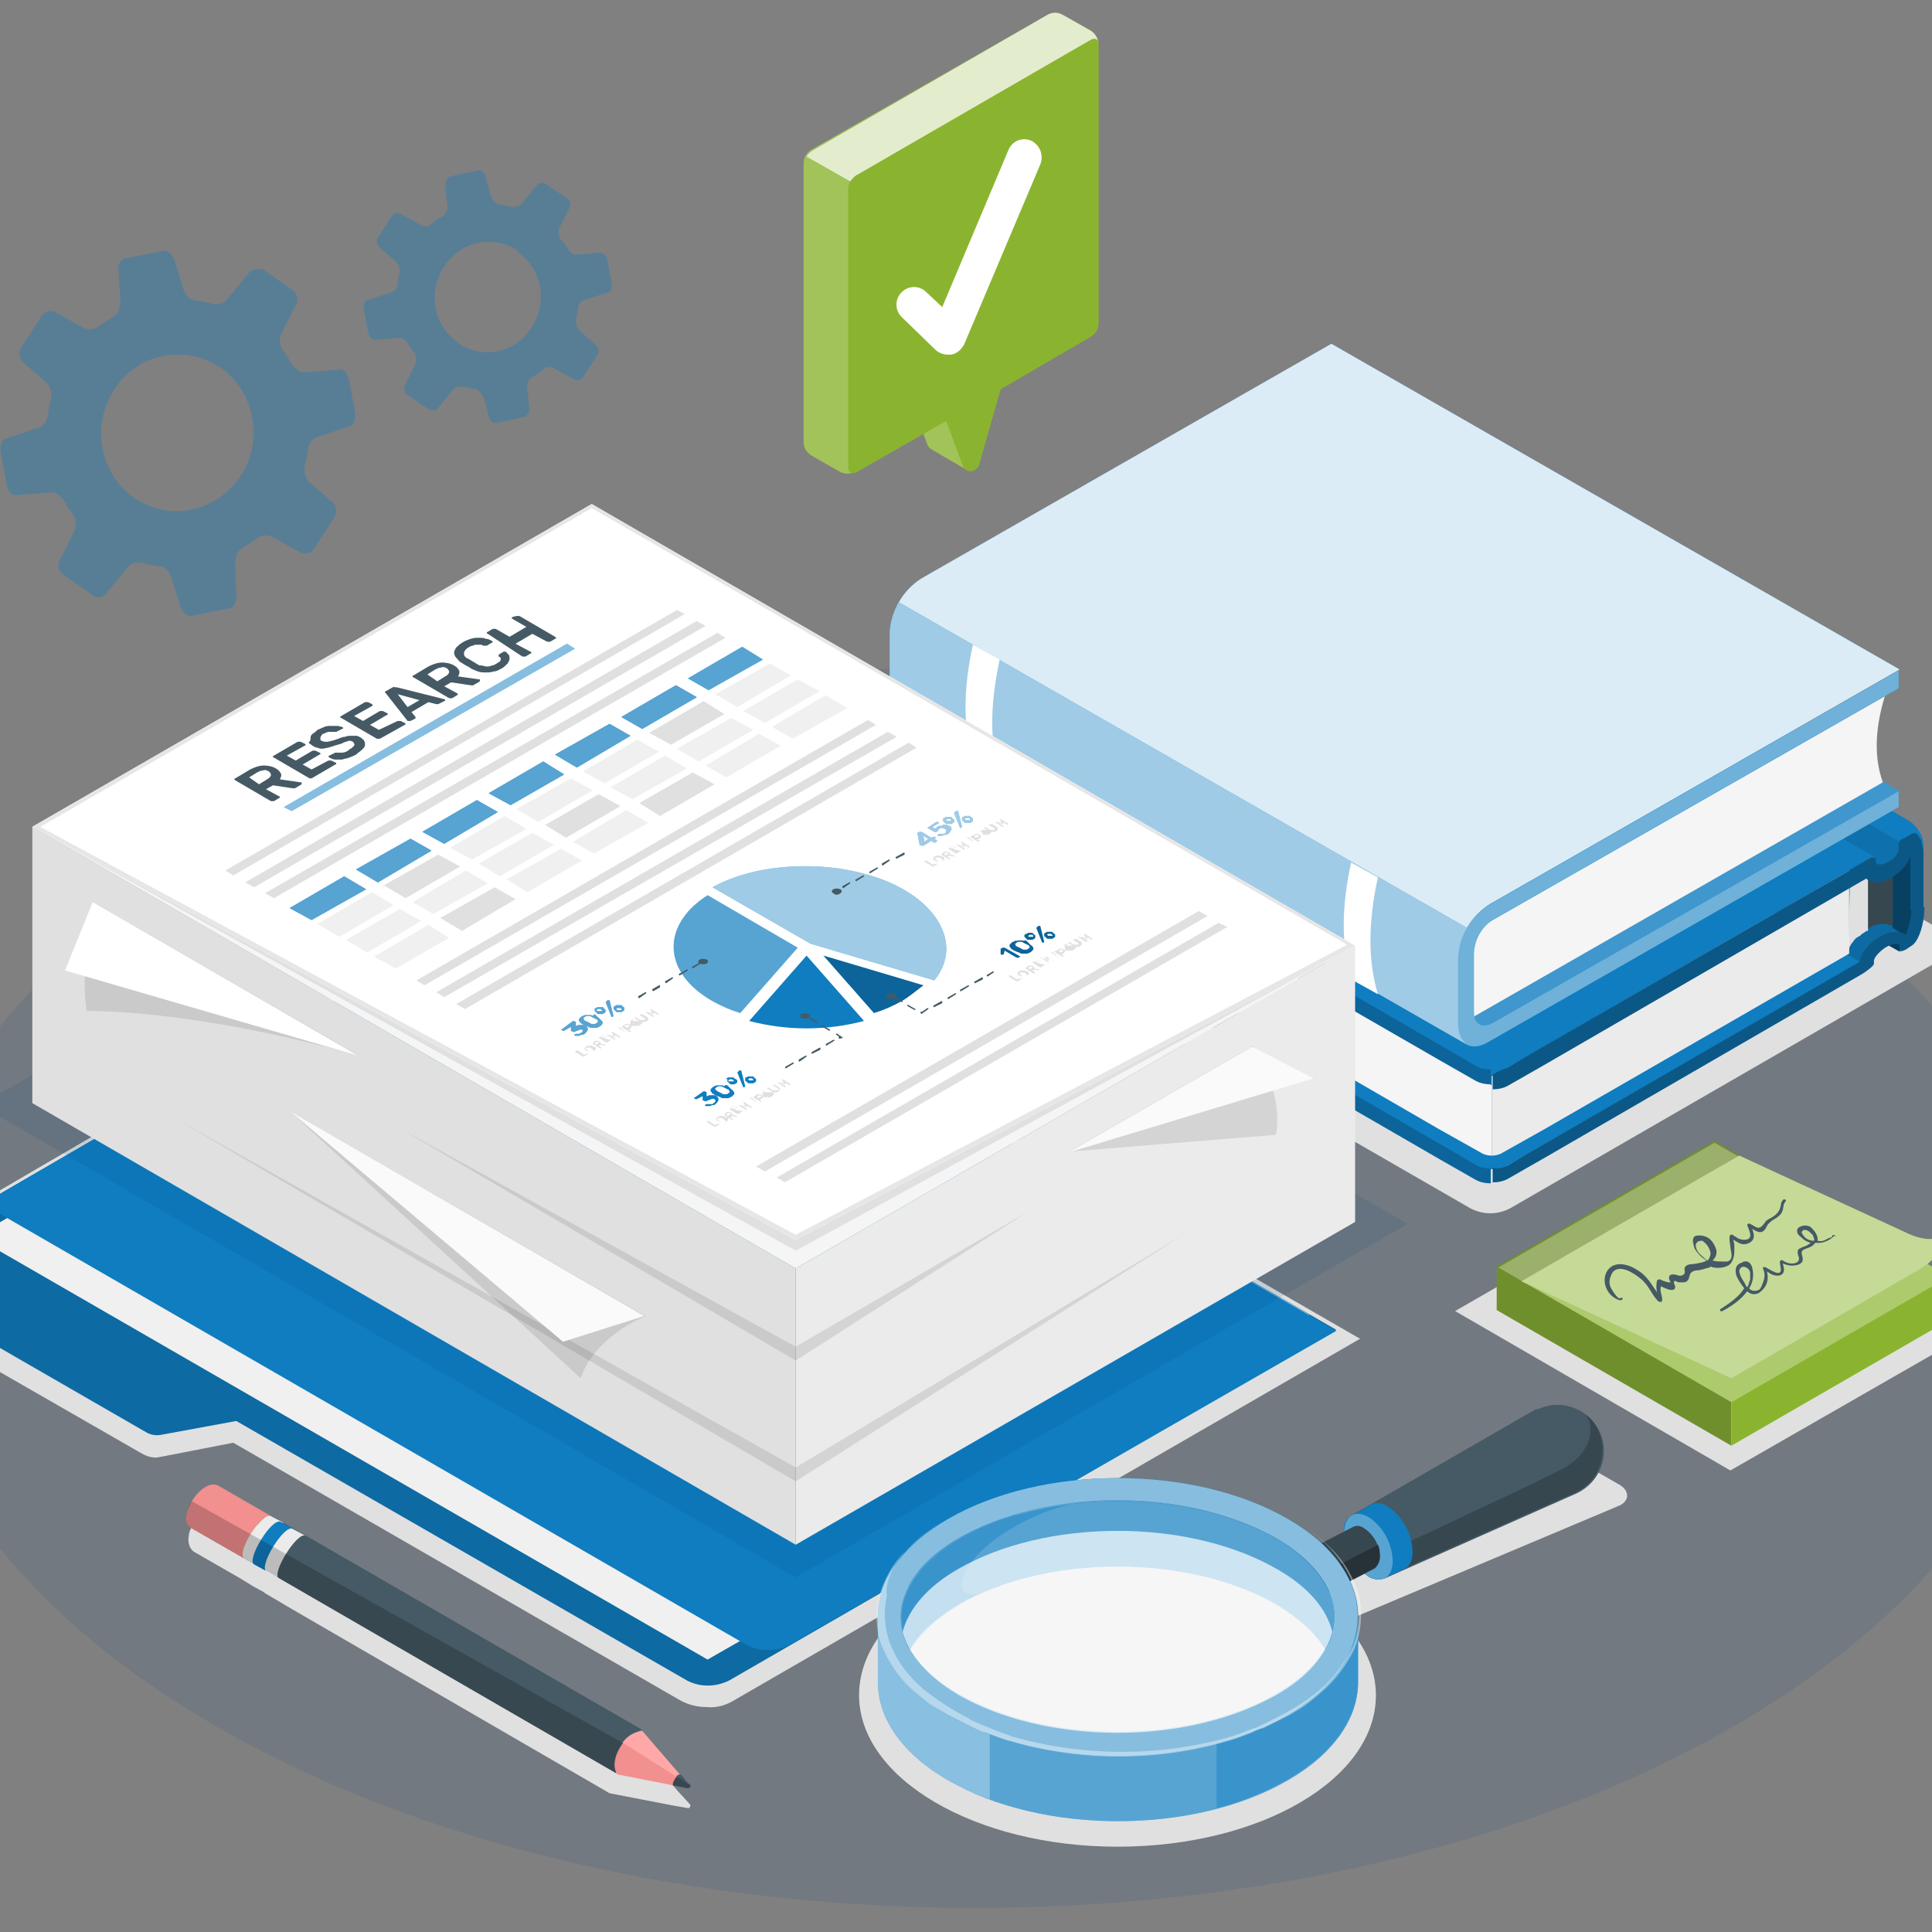 <?xml version="1.0" encoding="utf-8"?>
<svg xmlns="http://www.w3.org/2000/svg" version="1.1" width="120" height="120" viewBox="0 0 120 120"><rect x="0" y="0" width="120" height="120" fill="#808080" stroke="none"/><svg xmlns:xlink="http://www.w3.org/1999/xlink" version="1.1" id="Ebene_1" x="-9" y="0" viewBox="0 0 224.4 195.1" style="enable-background:new 0 0 224.4 195.1;" xml:space="preserve" width="138" height="120">
<style type="text/css">
	.st0{opacity:0.12;}
	.st1{fill:#084781;}
	.st2{fill:#E0E0E0;}
	.st3{opacity:0.35;fill:#0F7DC0;}
	.st4{fill:#0F7DC0;}
	.st5{opacity:0.5;enable-background:new    ;}
	.st6{opacity:0.15;enable-background:new    ;}
	.st7{fill:#37474F;}
	.st8{opacity:0.4;enable-background:new    ;}
	.st9{fill:#EBEBEB;}
	.st10{fill:#F5F5F5;}
	.st11{opacity:0.1;enable-background:new    ;}
	.st12{opacity:0.3;enable-background:new    ;}
	.st13{opacity:0.2;enable-background:new    ;}
	.st14{opacity:0.2;fill:#FFFFFF;enable-background:new    ;}
	.st15{opacity:0.4;fill:#FFFFFF;enable-background:new    ;}
	.st16{opacity:0.85;fill:#FFFFFF;enable-background:new    ;}
	.st17{opacity:0.6;fill:#FFFFFF;enable-background:new    ;}
	.st18{fill:#FFFFFF;}
	.st19{fill:#F0F0F0;}
	.st20{fill:#455A64;}
	.st21{opacity:0.3;fill:#FFFFFF;enable-background:new    ;}
	.st22{fill:#263238;}
	.st23{opacity:0.4;fill:#0F7DC0;enable-background:new    ;}
	.st24{opacity:0.5;}
	.st25{opacity:0.7;fill:#FFFFFF;enable-background:new    ;}
	.st26{fill:#F28F8F;}
	.st27{fill:#FFA8A7;}
	.st28{fill:#8AB42F;}
	.st29{fill:#6F8F2C;}
	.st30{opacity:0.5;fill:#FFFFFF;enable-background:new    ;}
	.st31{opacity:0.12;fill:#084781;}
	.st32{fill:#FAFAFA;}
	.st33{fill:#E6E6E6;}
	.st34{opacity:0.3;}
	.st35{opacity:0.6;}
	.st36{opacity:0.2;}
</style>
<g id="freepik--Floor--inject-2_00000092425413462509931110000003679143534840654979_" class="st0">
	<path id="freepik--floor--inject-2" class="st1" d="M36.4,85.7c-42.4,24.5-42.4,64.1,0,88.6s111.1,24.5,153.4,0s42.4-64.1,0-88.6   S78.7,61.2,36.4,85.7z"/>
</g>
<g id="freepik--Shadows--inject-2_00000084494293100301461680000003217212523051172542_">
	<path id="freepik--Shadow--inject-2_00000137094536517983053570000003991911411508383907_" class="st2" d="M178.3,150l-4.7-2.7   c-1.1-0.6-2.4-0.5-3.4,0.1l-24.2,13c-4.7-2.8-11.3-4.5-18.5-4.5c-14.4,0-26.1,6.8-26.1,15.3c0,8.4,11.7,15.3,26.1,15.3   s26.1-6.8,26.1-15.3c0-2.7-1.2-5.2-3.3-7.4l28-11.8C179.2,151.5,179.2,150.6,178.3,150z"/>
	<path id="freepik--shadow--inject-2" class="st2" d="M86.1,172.4c-1,0-1.9-0.2-2.8-0.7l-45.1-26l-7.2,1.4c-0.2,0-0.4,0.1-0.6,0.1   c-0.6,0-1.1-0.2-1.6-0.5L10,135.9c-1.6-0.9-2.1-2.9-1.2-4.5c0-0.1,0.1-0.1,0.1-0.2l0,0l1.2-1.6l-1.8-1.1c-1.3-0.6-1.9-2-1.3-3.3   c0.3-0.6,0.7-1,1.3-1.3L70,87.9l82,47.3l-63.2,36.5C88,172.2,87,172.5,86.1,172.4z"/>
	<path id="freepik--shadow--inject-2_00000030460168625383807040000006360751577864526015_" class="st2" d="M167.2,122l44-25.4   c1.1-0.7,1.1-1.7,0-2.4l-59-34c-1.3-0.7-2.8-0.7-4.1,0l-44,25.4c-1.1,0.7-1.1,1.7,0,2.4l59,34C164.4,122.7,165.9,122.7,167.2,122z"/>
	<polygon id="freepik--shadow--inject-2_00000024704319818714008580000009349135759596273801_" class="st2" points="189.4,148.5    161.6,132.4 188,117.2 215.9,133.3  "/>
	<path id="freepik--shadow--inject-2_00000175292438704277822270000008785217325481616553_" class="st2" d="M83.2,181l-4.2-4.8l0,0   l-32-18.5l0,0l-0.9-0.5l-1.5-0.9l-0.1-0.1c0,0,0,0,0,0l-1.4-0.8l0,0l-5.8-3.3c-1.1-0.8-2.8,0.8-3.4,2.3l0,0   c-0.1,0.2-0.2,0.5-0.2,0.7c-0.1,0.6,0,1.2,0.5,1.6l4.7,2.7l1.3,0.8l0,0l1.1,0.6l0.1,0.1l1.2,0.7l0,0l0,0l1,0.6l32.6,18.9l0,0   l6.2,1.2l1.7,0.3c0.1,0,0.2,0,0.2-0.1c0.1-0.1,0.1-0.2,0-0.3c0,0,0,0,0,0L83.2,181z"/>
</g>
<g id="freepik--Gears--inject-2">
	<path id="freepik--Gear--inject-2" class="st3" d="M39.8,27.5l-2.3,2.8c-0.3,0.3-0.8,0.5-1.3,0.4c-0.6-0.2-1.3-0.3-2-0.4   c-0.4,0-0.9-0.6-1.1-1.3l-0.8-2.6c-0.2-0.7-0.7-1.1-1.1-1.1l-4,0.8c-0.4,0.1-0.7,0.7-0.6,1.3l0.2,2.9c0,0.6-0.2,1.3-0.5,1.5   c-0.6,0.4-1.2,0.8-1.8,1.2c-0.4,0.3-0.9,0.3-1.4,0.1l-2.9-1.6c-0.4-0.2-1-0.1-1.3,0.3l-2.2,3.4c-0.2,0.5-0.1,1,0.3,1.4l2.3,2   c0.4,0.4,0.6,1,0.5,1.6c-0.1,0.5-0.3,1.1-0.3,1.6c-0.1,0.6-0.4,1.2-0.8,1.3l-3.5,1.2c-0.4,0.1-0.6,0.8-0.5,1.4l0.6,3.2   c0.1,0.7,0.6,1.2,1,1.1l3.6-0.3c0.4,0,1,0.5,1.3,1c0.2,0.4,0.4,0.7,0.7,1.1c0.4,0.5,0.5,1.1,0.3,1.7l-1.6,3.2c-0.2,0.5,0,1,0.4,1.3   l3,2.1c0.4,0.3,0.9,0.3,1.3-0.1l2.3-2.8c0.3-0.3,0.8-0.5,1.3-0.4c0.6,0.2,1.3,0.3,2,0.4c0.4,0,0.9,0.6,1.1,1.3l0.8,2.6   c0.2,0.7,0.7,1.1,1.1,1.1l4-0.8c0.4-0.1,0.7-0.7,0.6-1.3L38.4,57c0-0.7,0.2-1.3,0.5-1.5c0.6-0.4,1.2-0.8,1.8-1.2   c0.4-0.3,0.9-0.3,1.4-0.1l2.9,1.6c0.4,0.2,1,0.1,1.3-0.3l2.2-3.4c0.2-0.5,0.1-1-0.3-1.4l-2.3-2c-0.4-0.4-0.6-1-0.5-1.6   c0.1-0.5,0.3-1.1,0.3-1.6c0.1-0.6,0.4-1.2,0.8-1.3l3.5-1.2c0.4-0.1,0.6-0.8,0.5-1.4l-0.6-3.2c-0.1-0.7-0.6-1.2-1-1.1l-3.6,0.3   c-0.4,0-1-0.5-1.3-1c-0.2-0.4-0.4-0.7-0.7-1.1c-0.4-0.5-0.5-1.1-0.3-1.7l1.6-3.2c0.2-0.5,0-1-0.4-1.3l-3-2.1   C40.8,27.1,40.2,27.1,39.8,27.5z M36.9,37.1c3.5,2.5,4.4,7.4,2,11c-2.3,3.5-7,4.6-10.5,2.3c-0.1,0-0.1-0.1-0.2-0.1   c-3.5-2.5-4.4-7.4-2-11c2.2-3.5,6.9-4.6,10.5-2.3C36.8,37,36.9,37.1,36.9,37.1z"/>
	<path id="freepik--gear--inject-2" class="st3" d="M68.9,18.6l-1.6,2c-0.2,0.2-0.6,0.3-0.9,0.3c-0.4-0.1-0.9-0.2-1.4-0.3   c-0.3,0-0.6-0.4-0.8-0.9l-0.5-1.8c-0.1-0.5-0.5-0.8-0.8-0.7l-2.8,0.6c-0.3,0.1-0.5,0.5-0.5,0.9l0.2,2c0.1,0.4-0.1,0.8-0.4,1.1   c-0.4,0.2-0.9,0.5-1.3,0.9c-0.3,0.2-0.7,0.2-1,0l-2-1.1c-0.3-0.2-0.7-0.1-0.9,0.2L52.8,24c-0.2,0.3-0.1,0.7,0.2,1l1.6,1.4   c0.3,0.3,0.4,0.7,0.4,1.1c-0.1,0.4-0.2,0.8-0.2,1.1c0,0.4-0.2,0.7-0.6,0.9l-2.5,0.8c-0.3,0.1-0.4,0.5-0.3,1l0.4,2.2   c0.1,0.5,0.4,0.8,0.7,0.8l2.5-0.2c0.3,0,0.7,0.3,0.9,0.7c0.1,0.3,0.3,0.5,0.5,0.7c0.3,0.3,0.3,0.8,0.2,1.2L55.5,39   c-0.1,0.3,0,0.7,0.3,0.9l2.1,1.4c0.3,0.2,0.7,0.2,0.9,0l1.6-2c0.2-0.2,0.6-0.3,0.9-0.3c0.4,0.1,0.9,0.2,1.4,0.3   c0.3,0,0.6,0.5,0.8,0.9L64,42c0.1,0.5,0.5,0.8,0.8,0.7l2.8-0.6c0.3-0.1,0.5-0.5,0.5-0.9l-0.2-2c-0.1-0.4,0.1-0.8,0.4-1.1   c0.4-0.2,0.9-0.5,1.3-0.9c0.3-0.2,0.7-0.2,1,0l2,1.1c0.3,0.2,0.7,0.1,0.9-0.2l1.5-2.3c0.2-0.3,0.1-0.7-0.2-1l-1.6-1.4   c-0.3-0.3-0.4-0.7-0.4-1.1c0.1-0.4,0.2-0.8,0.2-1.1c0-0.4,0.2-0.7,0.6-0.9l2.5-0.8c0.3-0.1,0.4-0.5,0.3-1l-0.4-2.2   c-0.1-0.5-0.4-0.8-0.7-0.8l-2.5,0.2c-0.3,0-0.7-0.3-0.9-0.7c-0.1-0.3-0.3-0.5-0.5-0.7C71,24,71,23.5,71.1,23.1l1.1-2.2   c0.1-0.3,0-0.7-0.3-0.9l-2.1-1.4C69.6,18.4,69.2,18.4,68.9,18.6z M66.9,25.4c2.5,1.8,3.1,5.1,1.4,7.7c-1.6,2.5-4.9,3.2-7.3,1.6   c0,0-0.1-0.1-0.1-0.1c-2.5-1.8-3.1-5.1-1.4-7.7c1.6-2.5,4.8-3.2,7.3-1.7C66.8,25.3,66.9,25.3,66.9,25.4L66.9,25.4z"/>
</g>
<g id="freepik--Books--inject-2">
	<g id="freepik--books--inject-2">
		<g id="freepik--Book--inject-2">
			<path class="st4" d="M206.5,96.1l-1.6-0.9l1.5-0.4C206.6,95.2,206.7,95.7,206.5,96.1z"/>
			<path class="st5" d="M206.5,96.1l-1.6-0.9l1.5-0.4C206.6,95.2,206.7,95.7,206.5,96.1z"/>
			<path class="st4" d="M163.6,117.7c1,0.5,2.3,0.5,3.3,0l36.9-21.3L148.6,65l-1.3-0.7L110.4,85c-0.9,0.5-0.9,1.4,0,1.9L163.6,117.7     z"/>
			<path class="st4" d="M177.5,77.9l12.9,7.4l8.3-4.8l9.7,5.6v6.5c0,0.8-0.9,2.1-1.3,1.9c-0.6,0.2-1.3,0.4-1.8,0.7     c-1,0.6-1.9,1.2-2.7,2L173,80.5L177.5,77.9z"/>
			<path class="st6" d="M177.5,77.9l12.9,7.4l8.3-4.8l9.7,5.6v6.5c0,0.8-0.9,2.1-1.3,1.9c-0.6,0.2-1.3,0.4-1.8,0.7     c-1,0.6-1.9,1.2-2.7,2L173,80.5L177.5,77.9z"/>
			<path class="st7" d="M203.1,86.9v7c0,0,0.1-0.1,0.1-0.1c0.5-0.3,1-0.5,1.6-0.5c0.4,0,0.7,0.1,1,0.2v-8.3L203.1,86.9z"/>
			<path class="st2" d="M201.3,96.3c0-0.4,0.2-0.9,0.5-1.2c0.1-0.2,0.3-0.4,0.5-0.5l0.2-0.1l0.2-0.2l0.2-0.1     c0.1-0.1,0.2-0.2,0.4-0.2v-7l-1.8,1v0L201.3,96.3z"/>
			<path class="st8" d="M208.4,92.6c0,0.8-0.9,2.1-1.3,1.9l0,0l-1.3-0.8v-5.3l1.3-2.3l0.7-0.3l0.6,0.3V92.6z"/>
			<path class="st9" d="M165.3,108.7v8c0.4,0,0.8-0.1,1.1-0.3l4.1-2.3l30.9-17.8v-8.4L165.3,108.7z"/>
			<path class="st10" d="M111.3,78.6v6c0,0.8,0.4,1.5,1.1,1.9l47.7,27.6l4.1,2.3c0.3,0.2,0.7,0.3,1.1,0.3v-7.1L111.3,78.6z"/>
			<path class="st4" d="M148.6,54.6l55.2,31.9v0.7c0,0.4,0.6,0.6,1.3,0.2c0.7-0.4,1.3-0.9,1.3-1.6l0.1-0.7l-56.3-32.5l-0.2-0.1     c-0.1,0.1-0.1,0.2-0.1,0.3v0.3C149.9,53.5,149.3,54.1,148.6,54.6z"/>
			<path class="st11" d="M148.6,54.6l55.2,31.9v0.7c0,0.4,0.6,0.6,1.3,0.2c0.7-0.4,1.3-0.9,1.3-1.6l0.1-0.7l-56.3-32.5l-0.2-0.1     c-0.1,0.1-0.1,0.2-0.1,0.3v0.3C149.9,53.5,149.3,54.1,148.6,54.6z"/>
			<path class="st4" d="M166.9,107.8L203,86.9c0.5-0.2,0.9-0.5,1.1-0.3l-0.2-0.1l-55.2-31.9l-0.6-0.4c-0.4-0.2-1.1-0.1-1.7,0.3     l-35.8,20.7c-0.9,0.5-0.9,1.4,0,1.9l53.3,30.8C164.7,108.3,165.9,108.3,166.9,107.8z"/>
			<path class="st4" d="M150,52.4l0.2,0.1L206.5,85c0-0.1,0.1-0.1,0.1-0.1l0.2-0.1l0.4-0.2l0.5-0.3c0.2-0.1,0.5-0.1,0.6,0.1     c0,0,0,0,0.1,0.1c0.1,0.1,0.1,0.1,0.2,0.2c0.1,0.1,0.1,0.2,0.1,0.3c0,0.1,0.1,0.2,0.1,0.4c0,0.1,0.1,0.3,0.1,0.5     c0,0.1,0,0.2,0,0.3c0,0.1,0,0.1,0,0.2c0,0.2,0,0.3,0,0.5v-1.6c0-0.9-0.7-2-1.6-2.5l-53.2-30.8c-0.9-0.5-2.2-0.6-2.9-0.2l-0.7,0.4     h0c0,0-0.2,0.1-0.3,0.2l0,0C150.1,52.2,150,52.3,150,52.4z"/>
			<path class="st4" d="M166.9,117.7l2.2-1.3l33.4-19.3c0-0.4,0.2-0.9,0.5-1.2c0.4-0.5,0.9-1,1.5-1.3c0.5-0.3,1-0.5,1.6-0.5     c0.4,0,0.7,0.1,1,0.3c0.4-0.9,0.6-1.8,0.6-2.8h1.3c0,1.7-0.6,3.5-1.3,3.9l-0.6,0.4c-0.4,0.2-0.6,0.2-0.6,0v-0.3     c0-0.4-0.6-0.4-1.3,0c-0.7,0.4-1.3,1.1-1.3,1.4v0.3c0,0.2-0.5,0.6-1.1,1l-32.3,18.7l-3.5,2l0,0c-0.5,0.3-1.1,0.4-1.6,0.4v-1.5     C165.9,118.1,166.4,117.9,166.9,117.7z"/>
			<path class="st12" d="M166.9,117.7l2.2-1.3l33.4-19.3c0-0.4,0.2-0.9,0.5-1.2c0.4-0.5,0.9-1,1.5-1.3c0.5-0.3,1-0.5,1.6-0.5     c0.4,0,0.7,0.1,1,0.3c0.4-0.9,0.6-1.8,0.6-2.8h1.3c0,1.7-0.6,3.5-1.3,3.9l-0.6,0.4c-0.4,0.2-0.6,0.2-0.6,0v-0.3     c0-0.4-0.6-0.4-1.3,0c-0.7,0.4-1.3,1.1-1.3,1.4v0.3c0,0.2-0.5,0.6-1.1,1l-32.3,18.7l-3.5,2l0,0c-0.5,0.3-1.1,0.4-1.6,0.4v-1.5     C165.9,118.1,166.4,117.9,166.9,117.7z"/>
			<path class="st4" d="M166.9,107.8L166.9,107.8l2.2-1.3l25.7-14.8l8.2-4.7c0.6-0.3,1.1-0.5,1.1-0.3l0,0V87c0,0.4,0.6,0.4,1.3,0     c0.7-0.4,1-0.9,1-1.3v-0.4c0-0.2,0.1-0.4,0.2-0.5c0.1,0,0.1-0.1,0.2-0.1l0.4-0.2l0.5-0.3c0.2-0.1,0.5-0.1,0.6,0.1     c0,0,0,0,0.1,0.1c0,0,0.1,0.1,0.1,0.2c0,0,0,0.1,0.1,0.1c0.1,0.1,0.1,0.2,0.1,0.3c0,0.1,0.1,0.2,0.1,0.4c0,0.1,0.1,0.3,0.1,0.5     c0,0.1,0,0.2,0,0.3c0,0.1,0,0.1,0,0.2c0,0.2,0,0.3,0,0.5v5h-1.3v-5c0-0.1,0-0.3,0-0.4l0-0.3c0,0,0,0,0,0c-0.1,1-1.1,1.9-1.9,2.4     c-0.5,0.3-1,0.5-1.5,0.5c-0.4,0-0.8-0.1-1.1-0.4l-0.1,0.1l-0.2,0.1l-32.3,18.7l-3.5,2l0,0h0c-0.5,0.3-1.1,0.4-1.6,0.4v-1.5     C165.9,108.2,166.4,108,166.9,107.8z"/>
			<path class="st12" d="M166.9,107.8L166.9,107.8l2.2-1.3l25.7-14.8l8.2-4.7c0.6-0.3,1.1-0.5,1.1-0.3l0,0V87c0,0.4,0.6,0.4,1.3,0     c0.7-0.4,1-0.9,1-1.3v-0.4c0-0.2,0.1-0.4,0.2-0.5c0.1,0,0.1-0.1,0.2-0.1l0.4-0.2l0.5-0.3c0.2-0.1,0.5-0.1,0.6,0.1     c0,0,0,0,0.1,0.1c0,0,0.1,0.1,0.1,0.2c0,0,0,0.1,0.1,0.1c0.1,0.1,0.1,0.2,0.1,0.3c0,0.1,0.1,0.2,0.1,0.4c0,0.1,0.1,0.3,0.1,0.5     c0,0.1,0,0.2,0,0.3c0,0.1,0,0.1,0,0.2c0,0.2,0,0.3,0,0.5v5h-1.3v-5c0-0.1,0-0.3,0-0.4l0-0.3c0,0,0,0,0,0c-0.1,1-1.1,1.9-1.9,2.4     c-0.5,0.3-1,0.5-1.5,0.5c-0.4,0-0.8-0.1-1.1-0.4l-0.1,0.1l-0.2,0.1l-32.3,18.7l-3.5,2l0,0h0c-0.5,0.3-1.1,0.4-1.6,0.4v-1.5     C165.9,108.2,166.4,108,166.9,107.8z"/>
			<path class="st4" d="M109.7,76v1.5c0,0.4,0.3,0.8,0.6,0.9h0l49.8,28.7l3.5,2l0,0c0.5,0.3,1.1,0.4,1.6,0.4v-1.5     c-0.6,0-1.1-0.1-1.6-0.4l-2.2-1.3l0,0l-51-29.5C110,76.8,109.7,76.5,109.7,76z"/>
			<path class="st13" d="M109.7,76v1.5c0,0.4,0.3,0.8,0.6,0.9h0l49.8,28.7l3.5,2l0,0c0.5,0.3,1.1,0.4,1.6,0.4v-1.5     c-0.6,0-1.1-0.1-1.6-0.4l-2.2-1.3l0,0l-51-29.5C110,76.8,109.7,76.5,109.7,76z"/>
			<path class="st4" d="M109.7,85.9v1.5c0,0.4,0.3,0.8,0.6,0.9h0l49.8,28.8l3.5,2l0,0c0.5,0.3,1.1,0.4,1.6,0.4v-1.5     c-0.6,0-1.1-0.1-1.6-0.4l-2.2-1.3l0,0l-51-29.5C110,86.7,109.7,86.4,109.7,85.9z"/>
			<path class="st13" d="M109.7,85.9v1.5c0,0.4,0.3,0.8,0.6,0.9h0l49.8,28.8l3.5,2l0,0c0.5,0.3,1.1,0.4,1.6,0.4v-1.5     c-0.6,0-1.1-0.1-1.6-0.4l-2.2-1.3l0,0l-51-29.5C110,86.7,109.7,86.4,109.7,85.9z"/>
		</g>
		<g id="freepik--book--inject-2">
			<polygon class="st4" points="206.5,79.9 163.3,104.5 105.9,71.5 149.1,47    "/>
			<polygon class="st14" points="206.5,79.9 163.3,104.5 105.9,71.5 149.1,47    "/>
			<path class="st10" d="M162.9,103l41.9-24c-0.9-2.5-0.8-5.4,0.2-8.7l-41.7,23.8C163.4,94.1,162.7,96.2,162.9,103z"/>
			<path class="st4" d="M165,91.4c-1.9,1.2-3.1,3.3-3.2,5.5v6.5c0,2,1.4,2.9,3.2,1.8l41.4-23.7v-1.6l-41,23.4     c-1.1,0.6-1.9,0.1-1.9-1.1l0-6c0.1-1.4,0.8-2.6,1.9-3.3l41-23.4v-1.8L165,91.4z"/>
			<path class="st15" d="M165,91.4c-1.9,1.2-3.1,3.3-3.2,5.5v6.5c0,2,1.4,2.9,3.2,1.8l41.4-23.7v-1.6l-41,23.4     c-1.1,0.6-1.9,0.1-1.9-1.1l0-6c0.1-1.4,0.8-2.6,1.9-3.3l41-23.4v-1.8L165,91.4z"/>
			<path class="st4" d="M206.5,67.6l-57.4-32.9l-41.4,23.7c-1.9,1.2-3.1,3.3-3.2,5.5v6.5c0,1,0.4,1.7,0.9,2.1l57.4,32.9     c-0.6-0.3-0.9-1.1-0.9-2.1v-6.5c0.1-2.3,1.3-4.3,3.2-5.5L206.5,67.6z"/>
			<path class="st16" d="M206.5,67.6l-57.4-32.9l-41.4,23.7c-1.9,1.2-3.1,3.3-3.2,5.5v6.5c0,1,0.4,1.7,0.9,2.1l57.4,32.9     c-0.6-0.3-0.9-1.1-0.9-2.1v-6.5c0.1-2.3,1.3-4.3,3.2-5.5L206.5,67.6z"/>
			<path class="st4" d="M162.8,93.7c-0.6,1-0.9,2-0.9,3.2v6.5c0,1,0.4,1.7,0.9,2.1l-57.4-32.9c-0.6-0.3-0.9-1.1-0.9-2.1V64     c0-1.1,0.4-2.2,0.9-3.2L162.8,93.7z"/>
			<path class="st17" d="M162.8,93.7c-0.6,1-0.9,2-0.9,3.2v6.5c0,1,0.4,1.7,0.9,2.1l-57.4-32.9c-0.6-0.3-0.9-1.1-0.9-2.1V64     c0-1.1,0.4-2.2,0.9-3.2L162.8,93.7z"/>
			<path class="st18" d="M112.9,65.1c-1,4.5-1,8.4,0,11.8l2.7,1.5c-1-3.3-1-7.2,0-11.8L112.9,65.1z"/>
			<path class="st18" d="M151.1,87.1c-1,4.5-1,8.4,0,11.8l2.7,1.5c-1-3.3-1-7.2,0-11.8L151.1,87.1z"/>
		</g>
	</g>
</g>
<g id="freepik--Folder--inject-2">
	<g id="freepik--folder--inject-2">
		<path class="st4" d="M8.9,126.4c-1.2-0.7-1.2-1.8,0-2.5L70,88.4l79.6,45.9l-61.3,35.4c-1.4,0.7-3,0.7-4.3,0l-45.5-26.2l-7.6,1.4    c-0.5,0.1-1,0-1.4-0.2l-18.9-10.9c-1-0.6-1.3-1.8-0.8-2.8c0,0,0-0.1,0.1-0.1l2-2.7L8.9,126.4z"/>
		<path class="st6" d="M8.9,126.4c-1.2-0.7-1.2-1.8,0-2.5L70,88.4l79.6,45.9l-61.3,35.4c-1.4,0.7-3,0.7-4.3,0l-45.5-26.2l-7.6,1.4    c-0.5,0.1-1,0-1.4-0.2l-18.9-10.9c-1-0.6-1.3-1.8-0.8-2.8c0,0,0-0.1,0.1-0.1l2-2.7L8.9,126.4z"/>
		<polygon class="st19" points="72.5,89.8 146.9,132.8 86.1,167.6 12.1,124.9   "/>
		<path class="st4" d="M149.6,134.4l-55.4,31.8c-1.3,0.6-2.9,0.6-4.2-0.1l-75-43.3c-1.2-0.7-1.2-1.8-0.1-2.4l55.1-32L149.6,134.4z"/>
	</g>
</g>
<g id="freepik--magnifying-glass--inject-2_00000161595953868831987360000002918618390108616080_">
	<g id="freepik--magnifying-glass--inject-2">
		<path class="st20" d="M169.6,142.4L169.6,142.4L151.2,153l0,0h0l0,0c-0.5,0.3-0.8,0.9-0.8,1.6c0,1.8,0.9,3.4,2.3,4.5    c0.5,0.4,1.2,0.5,1.8,0.3l19.4-8.6l0,0c2.3-1.1,3.4-3.8,2.3-6.2c-1.1-2.3-3.8-3.4-6.2-2.3C169.8,142.3,169.7,142.3,169.6,142.4    L169.6,142.4z"/>
		<path class="st7" d="M154.4,159.3l19.4-8.6c2.3-1.1,3.3-3.8,2.3-6.2c-0.3-0.7-0.8-1.3-1.4-1.7c1.1,1.1,0.8,4-2.4,5.6    c-3.2,1.7-15.1,7.1-20.5,9.8c0.3,0.3,0.6,0.6,0.9,0.8C153.1,159.4,153.8,159.5,154.4,159.3z"/>
		<path class="st4" d="M150.4,154.6c0,1.8,0.9,3.4,2.3,4.5c0.5,0.4,1.1,0.5,1.7,0.3c0.3-0.2,1.6-0.7,2-0.9c0.5-0.2,0.9-0.8,0.9-1.7    c0-1.8-0.9-3.5-2.4-4.6c-0.7-0.5-1.4-0.5-1.9-0.2c-0.3,0.2-1.9,1.1-1.9,1.1C150.6,153.3,150.3,153.9,150.4,154.6z"/>
		<path class="st4" d="M150.4,154.6c0.1-1.6,1.2-2.2,2.6-1.3c1.4,1,2.3,2.7,2.3,4.5c-0.1,1.6-1.2,2.2-2.6,1.3    C151.2,158,150.4,156.3,150.4,154.6z"/>
		<path class="st21" d="M150.4,154.6c0.1-1.6,1.2-2.2,2.6-1.3c1.4,1,2.3,2.7,2.3,4.5c-0.1,1.6-1.2,2.2-2.6,1.3    C151.2,158,150.4,156.3,150.4,154.6z"/>
		<path class="st7" d="M145.5,161.7c-1-0.7-1.5-1.8-1.5-2.9c0-0.4,0.2-0.8,0.5-1.1l0,0l6.8-3.5l0,0c0.4-0.2,0.8-0.1,1.2,0.2    c1,0.7,1.5,1.8,1.5,2.9c0,0.4-0.2,0.8-0.5,1.1l0,0l-6.8,3.5l0,0C146.3,162.1,145.9,162,145.5,161.7z"/>
		<path class="st22" d="M146.7,161.9c-0.4,0.2-0.8,0.1-1.2-0.2c-0.4-0.2-0.7-0.5-0.9-0.9l9.2-4.8c0.2,0.4,0.2,0.8,0.2,1.2    c0,0.4-0.2,0.8-0.5,1.1L146.7,161.9L146.7,161.9z"/>
		<path class="st4" d="M103.3,163.3v6.6c0,3.6,2.4,7.2,7.1,9.9c9.5,5.5,24.8,5.5,34.3,0c4.7-2.7,7.1-6.3,7.1-9.9v-6.6l0,0    c0-3.6-2.4-7.2-7.1-9.9c-9.5-5.5-24.8-5.5-34.3,0C105.6,156.1,103.3,159.7,103.3,163.3z M149.4,163.3c0,2.9-2.1,5.7-5.9,7.9    c-4.2,2.4-9.9,3.8-16,3.8c-6.1,0-11.7-1.4-16-3.8c-3.8-2.2-5.9-5-5.9-7.9s2.1-5.7,5.9-7.9c4.2-2.4,9.9-3.8,16-3.8    c6.1,0,11.8,1.4,16,3.8C147.3,157.6,149.4,160.4,149.4,163.3z"/>
		<path class="st21" d="M103.3,163.3v6.6c0,3.6,2.4,7.2,7.1,9.9c9.5,5.5,24.8,5.5,34.3,0c4.7-2.7,7.1-6.3,7.1-9.9v-6.6l0,0    c0-3.6-2.4-7.2-7.1-9.9c-9.5-5.5-24.8-5.5-34.3,0C105.6,156.1,103.3,159.7,103.3,163.3z M149.4,163.3c0,2.9-2.1,5.7-5.9,7.9    c-4.2,2.4-9.9,3.8-16,3.8c-6.1,0-11.7-1.4-16-3.8c-3.8-2.2-5.9-5-5.9-7.9s2.1-5.7,5.9-7.9c4.2-2.4,9.9-3.8,16-3.8    c6.1,0,11.8,1.4,16,3.8C147.3,157.6,149.4,160.4,149.4,163.3z"/>
		<path class="st23" d="M148.3,159.6c0.7,1.1,1.1,2.3,1.1,3.6c0,2.9-2.1,5.7-5.9,7.9c-1.9,1.1-3.9,1.9-6,2.5v9    c2.5-0.6,4.9-1.6,7.2-2.9c4.7-2.7,7.1-6.3,7.1-9.9v-6.6c0-1.7-0.6-3.4-1.5-4.9L148.3,159.6z"/>
		<path class="st21" d="M103.3,163.3L103.3,163.3v6.6c0,3.6,2.4,7.2,7.1,9.9c1.3,0.8,2.7,1.4,4.2,1.9l0-9.1c-1-0.4-2.1-0.9-3-1.5    c-3.8-2.2-5.9-5-5.9-7.9c0-1,0.2-1.9,0.7-2.8l-1.8-1.5C103.7,160.2,103.3,161.7,103.3,163.3z"/>
		<path class="st4" d="M144.7,153.4c-9.5-5.5-24.8-5.5-34.3,0s-9.5,14.3,0,19.8s24.8,5.5,34.3,0    C154.1,167.7,154.1,158.8,144.7,153.4z M143.5,171.1c-4.2,2.4-9.9,3.8-16,3.8s-11.8-1.4-16-3.8c-3.8-2.2-5.9-5-5.9-7.9    s2.1-5.7,5.9-7.9c4.2-2.4,9.9-3.8,16-3.8s11.7,1.4,16,3.8c3.8,2.2,5.9,5,5.9,7.9S147.3,168.9,143.5,171.1z"/>
		<g class="st24">
			<path class="st18" d="M144.7,153.4c-9.5-5.5-24.8-5.5-34.3,0s-9.5,14.3,0,19.8s24.8,5.5,34.3,0     C154.1,167.7,154.1,158.8,144.7,153.4z M143.5,171.1c-4.2,2.4-9.9,3.8-16,3.8s-11.8-1.4-16-3.8c-3.8-2.2-5.9-5-5.9-7.9     s2.1-5.7,5.9-7.9c4.2-2.4,9.9-3.8,16-3.8s11.7,1.4,16,3.8c3.8,2.2,5.9,5,5.9,7.9S147.3,168.9,143.5,171.1z"/>
		</g>
		<path class="st15" d="M106.1,156.6c-1.3,1.3-2.2,2.9-2.7,4.7c-0.4,1.8-0.3,3.7,0.5,5.4c0.8,1.7,1.9,3.2,3.3,4.3    c0.7,0.6,1.4,1.2,2.2,1.6c0.4,0.2,0.8,0.5,1.2,0.7l1.2,0.6c0.4,0.2,0.8,0.4,1.2,0.6c0.4,0.2,0.8,0.4,1.3,0.5l1.3,0.5l0.6,0.2    c0.2,0.1,0.5,0.1,0.7,0.2c7,2,14.5,2,21.5,0c0.2-0.1,0.5-0.1,0.7-0.2l0.6-0.2l1.3-0.5c0.4-0.2,0.8-0.4,1.3-0.5    c0.4-0.2,0.8-0.4,1.2-0.6l1.2-0.6c0.4-0.2,0.8-0.5,1.2-0.7c0.8-0.5,1.5-1.1,2.2-1.7c1.4-1.2,2.5-2.7,3.3-4.3    c0.7-1.7,0.9-3.6,0.5-5.4c-0.5-1.8-1.4-3.4-2.7-4.7c-1.3-1.3-2.7-2.4-4.3-3.3c1.6,0.9,3,2,4.2,3.3c1.2,1.3,2.1,2.9,2.6,4.7    c0.4,1.8,0.2,3.6-0.5,5.2c-0.8,1.6-1.9,3.1-3.2,4.2c-1.4,1.2-2.9,2.1-4.5,2.9c-0.4,0.2-0.8,0.4-1.2,0.6c-0.4,0.2-0.8,0.4-1.2,0.5    l-1.3,0.5l-0.6,0.2c-0.2,0.1-0.5,0.1-0.6,0.2c-7,1.9-14.3,1.9-21.3,0c-0.2-0.1-0.5-0.1-0.6-0.2l-0.6-0.2l-1.3-0.5    c-0.4-0.2-0.8-0.3-1.2-0.5c-0.4-0.2-0.8-0.3-1.2-0.6c-1.6-0.8-3.1-1.8-4.5-2.9c-1.4-1.2-2.5-2.6-3.2-4.2c-0.7-1.6-0.9-3.5-0.5-5.2    C104,159.6,104.9,158,106.1,156.6c1.3-1.3,2.7-2.4,4.3-3.3C108.8,154.2,107.3,155.3,106.1,156.6z"/>
		<path class="st4" d="M149.4,163.3c0,1.2-0.3,2.3-0.9,3.3c-1-1.7-2.7-3.2-5-4.6c-4.2-2.4-9.9-3.8-16-3.8c-6.1,0-11.7,1.4-16,3.8    c-2.3,1.4-4.1,2.9-5,4.6c-0.6-1-0.9-2.1-0.9-3.3c0-2.9,2.1-5.7,5.9-7.9c4.2-2.4,9.9-3.8,16-3.8s11.8,1.4,16,3.8    C147.3,157.6,149.4,160.4,149.4,163.3z"/>
		<path class="st21" d="M149.4,163.3c0,1.2-0.3,2.3-0.9,3.3c-1-1.7-2.7-3.2-5-4.6c-4.2-2.4-9.9-3.8-16-3.8c-6.1,0-11.7,1.4-16,3.8    c-2.3,1.4-4.1,2.9-5,4.6c-0.6-1-0.9-2.1-0.9-3.3c0-2.9,2.1-5.7,5.9-7.9c4.2-2.4,9.9-3.8,16-3.8s11.8,1.4,16,3.8    C147.3,157.6,149.4,160.4,149.4,163.3z"/>
		<path class="st23" d="M111.6,155.4c-3.8,2.2-5.9,5-5.9,7.9c0,1.2,0.3,2.3,0.9,3.3c1-1.7,2.7-3.2,5-4.6c1-0.6,2-1.1,3.1-1.5    c-0.9,0.4-3.8,1.3-2.7-1.4c1.2-3.2,7.2-6.7,11.6-7.3l0,0C119,152.3,114.8,153.5,111.6,155.4z"/>
		<path class="st25" d="M143.5,158.4c-4.2-2.4-9.9-3.8-16-3.8s-11.8,1.4-16,3.8c-3.2,1.8-5.1,4.1-5.7,6.4c0.6,2.3,2.6,4.6,5.7,6.4    c4.2,2.4,9.9,3.8,16,3.8s11.7-1.4,16-3.8c3.2-1.8,5.1-4.1,5.7-6.4C148.6,162.4,146.7,160.2,143.5,158.4z"/>
	</g>
</g>
<g id="freepik--Pencil--inject-2">
	<g id="freepik--pencil--inject-2_00000028283385836170259160000014903903272946315705_">
		<g id="freepik--pencil--inject-2">
			<path class="st20" d="M39.3,157.4l0.6,0.3l0.7,0.4l36.3,21c-0.2-0.5,0-1.5,0.5-2.4c0.6-1.1,1.5-1.9,2.1-2l-36.2-20.9l-1.4-0.8     C42.9,153.7,40.2,157.9,39.3,157.4z"/>
			<path class="st9" d="M43.3,153.8l-1.3-0.7c-0.4-0.2-1.1,0.5-1.7,1.3c-0.8,1.2-1.5,2.7-1,3l1,0.5l0.3,0.2c-0.5-0.3,0.2-1.8,1-3     C42.2,154.3,42.9,153.7,43.3,153.8L43.3,153.8L43.3,153.8z"/>
			<path class="st4" d="M43,153.7c-0.9-0.5-3.5,3.8-2.7,4.3l1.3,0.7c-0.9-0.5,1.8-4.8,2.7-4.3L43,153.7z"/>
			<path class="st9" d="M45.5,155.1l-1.3-0.7c-0.8-0.5-3.4,3.6-2.7,4.3c0,0,0,0,0,0l1.3,0.7C42,158.9,44.7,154.6,45.5,155.1z"/>
			<path class="st26" d="M42,153.1L42,153.1L42,153.1c-0.4-0.2-1.1,0.5-1.7,1.3c-0.8,1.1-1.5,2.6-1,3l-5.4-3.1     c-0.4-0.3-0.6-0.9-0.4-1.4c0.3-1.6,2.1-3.6,3.3-2.8L42,153.1z"/>
			<path class="st26" d="M83,179.4c-0.5,0.6-0.4,0.9-0.4,0.9l-5.6-1.1c-0.6-0.8-0.2-2.2,0.6-3.2l0.2,0.1L83,179.4z"/>
			<path class="st7" d="M84.1,180.6l-1.5-0.3c0,0-0.1-0.3,0.4-0.9l1.3,0.8l0,0c0.1,0.1,0.1,0.2,0,0.3c0,0,0,0,0,0     C84.2,180.6,84.1,180.6,84.1,180.6z"/>
			<path class="st27" d="M79.5,174.8L79.5,174.8l3.8,4.4c-0.2,0-0.3,0.1-0.4,0.2l-5.2-3.3l-0.2-0.1C78,175.3,78.7,174.9,79.5,174.8z     "/>
			<path class="st20" d="M83,179.4c0.1-0.1,0.2-0.2,0.4-0.2l0.9,1.1L83,179.4z"/>
			<path class="st13" d="M77.5,176L34,151.6c-0.3,0.4-0.4,0.8-0.5,1.3c-0.2,0.5,0,1.1,0.4,1.4l5.4,3.1l0.6,0.3l0.7,0.4l36.3,21     C76.3,178.1,77,176.6,77.5,176z"/>
		</g>
	</g>
</g>
<g id="freepik--Notes--inject-2">
	<g id="freepik--notes--inject-2">
		<polygon class="st28" points="168.3,129.4 190.3,116.7 211.5,128.9 189.5,141.6   "/>
		<polygon class="st21" points="168.3,129.4 190.3,116.7 211.5,128.9 189.5,141.6   "/>
		<polygon class="st29" points="168.3,129.4 165.8,127.9 187.8,115.2 190.3,116.7   "/>
		<polygon class="st21" points="168.4,129.6 165.8,128.1 187.8,115.4 190.4,116.9   "/>
		<polygon class="st29" points="165.8,127.9 165.8,132.3 189.5,146 189.5,141.6   "/>
		<polygon class="st28" points="189.5,141.6 211.5,128.9 211.5,133.3 189.5,146   "/>
		<path class="st28" d="M207.4,124.6L207.4,124.6l-17.1-7.9l-22,12.7l21.2,9.8l19-11c1.2-0.7,2.3-1.8,2.2-3.3    C210.1,125.2,209,125.3,207.4,124.6z"/>
		<path class="st30" d="M207.4,124.6L207.4,124.6l-17.1-7.9l-22,12.7l21.2,9.8l19-11c1.2-0.7,2.3-1.8,2.2-3.3    C210.1,125.2,209,125.3,207.4,124.6z"/>
		<path class="st20" d="M200,124.8L200,124.8c-0.2-0.2-0.4,0-0.3,0.1c-0.2,0.1-0.3,0.1-0.5,0.2c-0.3,0.2-0.6,0.3-1,0.2c0,0,0,0,0,0    c0.1-0.4-0.2-0.9-0.6-1.3c-0.3-0.3-0.8-0.3-1.2-0.1c-0.5,0.3-0.2,0.8,0.1,1c0.3,0.3,0.6,0.5,1,0.6c-0.2,0.2-0.4,0.3-0.7,0.4    c-0.4,0.2-0.6,0.2-0.6,0.5c0,0.2,0,0.3,0.1,0.5c0.1,0.3,0,0.7-0.7,0.7c-0.3,0-0.6-0.1-0.9-0.3c-0.1-0.1-0.3,0-0.3,0.1    c0,0.3,0.1,0.6,0.1,0.8c0,0.8-1.1,0-1.5-0.2c-0.2-0.1-0.4,0-0.3,0.1c0.2,0.5,0.2,0.9,0,1.4c-0.1,0.2-0.2,0.7-0.5,0.8    c-0.3,0.1-0.7,0.1-0.9-0.2c0.4-0.6,0.5-1.4,0.3-2.1c-0.1-0.4-0.4-0.7-0.8-0.6c-0.1,0-0.1,0-0.2,0.1c-0.8,0.2-0.7,0.9-0.6,1.3    c0.2,0.5,0.5,0.9,0.8,1.3c-0.5,0.8-1.3,1.4-2.4,2.1c-0.1,0.1,0,0.3,0.2,0.2c1.1-0.6,1.9-1.2,2.5-2c0.4,0.4,1,0.4,1.4,0    c0.6-0.5,0.8-1.2,0.6-2c0.4,0.3,0.8,0.5,1.3,0.4c0.6-0.2,0.4-0.8,0.3-1.2c0.5,0.2,1,0.3,1.6,0.1c0.7-0.3,0.3-0.8,0.3-1.2    c0-0.4,0.7-0.4,1.1-0.7c0.1-0.1,0.2-0.2,0.3-0.3c0.7,0.1,1.4-0.2,1.9-0.7C200.1,124.9,200.1,124.9,200,124.8    C200,124.8,200,124.8,200,124.8z M191.1,130c-0.1-0.1-0.2-0.3-0.3-0.5c-0.2-0.3-0.7-1.1-0.4-1.4c0,0,0.1-0.1,0.1-0.1    c0.1-0.1,0.3-0.1,0.5,0c0.2,0.1,0.4,0.3,0.4,0.6c0,0.2,0,0.4,0,0.6C191.3,129.4,191.3,129.7,191.1,130L191.1,130z M197.8,125.3    c-0.4,0-0.8-0.2-1-0.5l0,0c-0.1-0.1-0.1-0.2-0.2-0.3c0-0.2,0.2-0.3,0.3-0.3c0.3,0,0.5,0.2,0.7,0.4    C197.7,124.6,198,125.3,197.8,125.3z M189.5,127.5c0.2-0.3,0.3-0.7,0.3-1.1c0-0.2,0-0.5,0-0.7c0-0.2-0.1-0.3-0.1-0.5    c0.4,0.2,0.8,0.6,1.4,0.4c0.9-0.3,0.7-1,0.5-1.5c0.5,0.3,1,0.6,1.4-0.1c0.1-0.3,0.4-0.6,0.7-0.8c0.2-0.1,0.5-0.3,0.7-0.5    c0.5-0.5,0.2-1,0.6-1.4c0.1-0.1-0.2-0.3-0.3-0.1c-0.1,0.1-0.2,0.3-0.2,0.5c-0.1,0.6-0.4,1-1.2,1.4c-0.4,0.2-0.4,0.4-0.6,0.6    c-0.5,0.6-0.8,0.1-1.3-0.1c-0.1-0.1-0.3,0-0.3,0.1c0.1,0.4,0.8,1.5-0.3,1.5c-0.6,0-0.8-0.3-1.2-0.5c-0.5-0.2-0.2,1-0.2,1.2    c0,0.2,0.1,0.5,0.1,0.7c0.1,0.4-0.1,0.8-0.5,0.8c-0.1,0-0.1,0-0.2,0c-0.4,0-0.8,0-1.2-0.1c0.1-0.1,0.2-0.2,0.3-0.4    c0.1-0.2,0.1-0.4,0.1-0.6c-0.1-0.4-0.3-0.8-0.6-1.1c-0.4-0.4-1-0.5-1.5-0.4c-0.5,0.2-0.2,1-0.1,1.3c0.3,0.5,0.7,0.9,1.2,1.2    c-0.3,0.2-0.6,0.2-1,0.3c-0.5,0.1-1,0-1.2,0.4c-0.1,0.2,0.1,0.5-0.1,0.7c-0.4,0.3-0.7,0-1,0c-0.4,0-0.5,0.1-0.5,0.4    c0,0.1,0.1,0.2,0.1,0.3l0.1,0.1c-0.2,0-0.4,0-0.6-0.1c-0.1,0-0.5-0.2-0.5-0.2c-0.1,0-0.2,0-0.3,0.1c-0.1,0.4-0.1,0.8,0,1.2    c-0.6-0.8-1-1.7-2.1-2.3c-0.6-0.4-1.7-0.8-2.5-0.3c-1.2,0.8-0.8,2.9,0.8,3.4c0.1,0,0.1,0,0.2,0l0.1-0.1c0.1-0.1-0.1-0.2-0.2-0.1    c-0.3,0.2-1-1.1-1-1.1c-0.2-0.5-0.1-1,0.2-1.5c0.7-0.9,2.2,0.1,2.8,0.6c0.9,0.7,1.1,1.6,1.8,2.3c0.1,0.1,0.4,0.1,0.4,0    c0.1-0.5-0.3-1-0.1-1.5c0.4,0.2,1.2,0.6,1.4,0.2c0.1-0.2-0.1-0.4-0.1-0.6c0.1-0.3,0.1-0.1,0.5,0c0.1,0,0.3,0,0.5,0    c0.2,0,0.3-0.1,0.4-0.2c0.3-0.4,0-0.8,0.8-1c0.5,0,0.9-0.2,1.4-0.3l0.1-0.1l0.3,0.1C188.3,128.1,189.2,128,189.5,127.5    L189.5,127.5z M187.1,127.3c-0.2-0.1-0.4-0.3-0.6-0.5c-0.4-0.3-0.6-0.7-0.6-1.1c0.1-0.3,0.3-0.4,0.6-0.4c0.1,0,0.1,0,0.2,0.1    c0.4,0.3,0.6,0.7,0.7,1.1C187.4,126.8,187.3,127.1,187.1,127.3L187.1,127.3z"/>
	</g>
</g>
<g id="freepik--speech-bubble--inject-2_00000070116252097859010810000015756718014808449192_">
	<g id="freepik--speech-bubble--inject-2_00000102540956631311187900000005145027724050984637_">
		<g id="freepik--speech-bubble--inject-2_00000050624868532188841320000015440630430865468337_">
			<path class="st28" d="M113.2,38.6l-0.7-2.7c0.3-1.5-5.9,2.1-6.2,3.6l2,5.4c0.1,0.2,0.2,0.3,0.3,0.4c0.5,0.3,3.4,2,3.6,2.1     c0.4,0.3,0.9,0.1,1.2-0.3c0-0.1,0.1-0.1,0.1-0.2L116,38C116.2,37.2,114.8,37.7,113.2,38.6z"/>
			<path class="st14" d="M113.2,38.6l-0.7-2.7c0.3-1.5-5.9,2.1-6.2,3.6l2,5.4c0.1,0.2,0.2,0.3,0.3,0.4c0.5,0.3,3.4,2,3.6,2.1     c0.4,0.3,0.9,0.1,1.2-0.3c0-0.1,0.1-0.1,0.1-0.2L116,38C116.2,37.2,114.8,37.7,113.2,38.6z"/>
			<path class="st28" d="M120.4,1.5L96.6,15.1c-0.5,0.3-0.8,0.8-0.8,1.4v28.1c0,0.6,0.3,1.1,0.8,1.4l2.8,1.6c0.5,0.3,1.1,0.3,1.6,0     l23.7-13.7c0.5-0.3,0.8-0.8,0.8-1.4V4.4c0-0.6-0.3-1.1-0.8-1.4L122,1.5C121.5,1.2,120.9,1.2,120.4,1.5z"/>
			<path class="st14" d="M120.4,1.5L96.6,15.1c-0.5,0.3-0.8,0.8-0.8,1.4v28.1c0,0.6,0.3,1.1,0.8,1.4l2.8,1.6c0.5,0.3,1.1,0.3,1.6,0     l23.7-13.7c0.5-0.3,0.8-0.8,0.8-1.4V4.4c0-0.6-0.3-1.1-0.8-1.4L122,1.5C121.5,1.2,120.9,1.2,120.4,1.5z"/>
			<path class="st28" d="M124.8,4l-23.7,13.7c-0.5,0.3-0.8,0.8-0.8,1.4v28.1c0,0.5,0.4,0.7,0.8,0.5l9.1-5.2l1.7,4.6     c0.2,0.4,0.7,0.6,1.1,0.4c0.2-0.1,0.4-0.3,0.5-0.5l2.2-7.7l9.1-5.3c0.5-0.3,0.8-0.8,0.8-1.4V4.4C125.6,3.9,125.2,3.7,124.8,4z"/>
			<path class="st25" d="M125.6,4.3c-0.1-0.4-0.4-0.5-0.8-0.3l-23.7,13.7c-0.2,0.1-0.4,0.4-0.6,0.6l-4.4-2.5     c0.1-0.2,0.3-0.4,0.6-0.6l23.7-13.7c0.5-0.3,1.1-0.3,1.6,0l2.8,1.6C125.2,3.3,125.5,3.8,125.6,4.3z"/>
		</g>
		<path id="freepik--Check--inject-2" class="st18" d="M118.8,14.2c-0.9-0.4-1.9,0-2.3,0.9L109.8,31l-1.6-1.5    c-0.7-0.7-1.8-0.7-2.5,0c-0.7,0.7-0.7,1.8,0,2.5l0,0l3.4,3.3c0.3,0.3,0.8,0.5,1.2,0.5c0.1,0,0.2,0,0.4,0c0.6-0.1,1-0.5,1.3-1    l7.7-18.2C120.1,15.6,119.6,14.6,118.8,14.2z"/>
	</g>
</g>
<g id="freepik--Sheets--inject-2">
	<g id="freepik--Papers--inject-2">
		<g id="freepik--sheets--inject-2_00000163034075046878905510000017687249140391026872_">
			<polygon id="freepik--shadow--inject-2_00000100372254203288303210000011565644700419865002_" class="st31" points="12.6,111.6      74.4,76 156.8,123.6 95,159.3    "/>
			<g id="freepik--sheets--inject-2">
				<g id="freepik--Character--inject-2_00000022538428643077106950000006248777256686373305_">
					<polygon class="st2" points="17.9,111.4 95,156 95,128.1 17.9,83.5      "/>
					<polygon class="st9" points="151.5,123.4 95,156 95,128.1 151.5,95.5      "/>
					<polygon class="st10" points="17.9,83.5 74.4,50.9 151.5,95.5 95,128.1      "/>
				</g>
				<polygon class="st11" points="55.3,114.1 95,136 118.4,122.4 95,137.4     "/>
				<polygon class="st11" points="32.6,113.1 95,148.2 134.3,124.6 95,149.6     "/>
				<path class="st11" d="M24,91.1c0,0-1.3,7.3-0.6,11c0,0,10.2-0.3,27.5,4.5L24,91.1z"/>
				<polygon class="st18" points="24,91.1 50.8,106.6 21.2,98     "/>
				<path class="st11" d="M43.9,112.2l29.4,27c0,0,0.8-3.7,6.5-6.3L43.9,112.2z"/>
				<polygon class="st32" points="43.9,112.2 71.5,135.5 79.7,132.9     "/>
				<path class="st11" d="M141.4,106c-0.2-0.2-0.2-0.4-0.2-0.4l-18.6,10.7l20.9-1.7C144.2,110.8,142.1,107.2,141.4,106z"/>
				<polygon class="st32" points="122.5,116.4 141.1,105.7 147.3,108.9     "/>
			</g>
			<polygon class="st2" points="17.9,83.5 95,126.3 151.5,95.5 95,125.2    "/>
			<polygon class="st18" points="17.9,83.5 95,125.2 151.5,95.5 74.4,50.9    "/>
			<path class="st33" d="M74.4,51.3l76.3,44.1L95,124.7L18.7,83.5L74.4,51.3 M74.4,50.9L17.9,83.5L95,125.2l56.5-29.7L74.4,50.9     L74.4,50.9z"/>
		</g>
		<path class="st20" d="M39.9,77.7c0.4-0.2,0.9-0.4,1.4-0.4c0.4,0,0.9,0.1,1.2,0.3c0.2,0.1,0.4,0.3,0.5,0.5c0.1,0.2,0,0.4-0.1,0.6    L45,79l0.1,0c0,0,0,0,0,0.1c0,0,0,0.1,0,0.1l-0.5,0.3c-0.1,0-0.1,0.1-0.2,0.1c-0.1,0-0.1,0-0.2,0l-2-0.3l-0.7,0.4l1.3,0.7    c0,0,0.1,0,0.1,0.1c0,0,0,0.1-0.1,0.1l-0.5,0.3c0,0-0.1,0-0.1,0c-0.1,0-0.1,0-0.2,0l-3.6-2.1c0,0-0.1-0.1-0.1-0.1    c0,0,0-0.1,0.1-0.1L39.9,77.7z M40.8,79.2l0.8-0.5c0.2-0.1,0.3-0.2,0.4-0.4c0-0.1,0-0.2-0.2-0.4c-0.2-0.1-0.4-0.2-0.6-0.1    c-0.2,0-0.4,0.1-0.6,0.2l-0.8,0.5L40.8,79.2z"/>
		<path class="st20" d="M47.8,76.8c0.1,0,0.2,0,0.3,0l0.4,0.2c0,0,0.1,0,0.1,0.1c0,0,0,0.1-0.1,0.1l-2.4,1.4c0,0-0.1,0-0.1,0    c-0.1,0-0.1,0-0.1,0l-3.6-2.1c0,0-0.1,0-0.1-0.1c0,0,0-0.1,0.1-0.1l2.4-1.4c0.1,0,0.2,0,0.3,0l0.4,0.2c0,0,0.1,0,0.1,0.1    c0,0,0,0.1-0.1,0.1l-1.8,1l0.9,0.5l1.7-1c0.1,0,0.2,0,0.3,0l0.4,0.2c0,0,0.1,0,0.1,0.1c0,0,0,0.1-0.1,0.1l-1.7,1l0.9,0.5    L47.8,76.8z"/>
		<path class="st20" d="M46.7,73.7c0.2-0.1,0.5-0.2,0.7-0.3c0.2-0.1,0.5-0.1,0.7-0.1c0.2,0,0.4,0,0.6,0c0.2,0,0.3,0.1,0.5,0.1    c0,0,0.1,0.1,0.1,0.1c0,0,0,0.1-0.1,0.1l-0.4,0.2c-0.1,0-0.1,0.1-0.2,0.1c-0.1,0-0.1,0-0.2,0c-0.2,0-0.3,0-0.5,0    c-0.2,0-0.4,0.1-0.6,0.2c-0.1,0-0.2,0.1-0.2,0.2c-0.1,0.1-0.1,0.1-0.1,0.2c0,0.1,0,0.1,0,0.2c0,0.1,0.1,0.1,0.1,0.1    c0.1,0,0.2,0.1,0.3,0.1c0.1,0,0.2,0,0.3,0c0.2,0,0.3-0.1,0.5-0.1l0.6-0.2c0.2-0.1,0.5-0.2,0.7-0.2c0.2-0.1,0.4-0.1,0.6-0.1    c0.2,0,0.4,0,0.5,0c0.2,0,0.3,0.1,0.5,0.2c0.1,0.1,0.3,0.2,0.3,0.3c0.1,0.1,0.1,0.3,0.1,0.4c0,0.2-0.1,0.3-0.3,0.5    c-0.2,0.2-0.4,0.3-0.6,0.5c-0.2,0.1-0.4,0.2-0.7,0.3c-0.2,0.1-0.5,0.1-0.7,0.2c-0.2,0-0.5,0-0.7,0c-0.2,0-0.4-0.1-0.6-0.2    c0,0-0.1-0.1-0.1-0.1c0,0,0-0.1,0.1-0.1l0.4-0.2c0.1,0,0.1-0.1,0.2-0.1c0.1,0,0.1,0,0.2,0c0.1,0,0.2,0,0.2,0c0.1,0,0.2,0,0.3,0    c0.2,0,0.5-0.1,0.7-0.3c0.1-0.1,0.2-0.1,0.3-0.2c0.1-0.1,0.1-0.1,0.2-0.2c0-0.1,0.1-0.1,0-0.2c0-0.1-0.1-0.1-0.1-0.2    c-0.1,0-0.2-0.1-0.3-0.1c-0.1,0-0.2,0-0.4,0.1c-0.1,0-0.3,0.1-0.5,0.2l-0.7,0.2c-0.2,0.1-0.4,0.1-0.6,0.2c-0.2,0-0.4,0.1-0.6,0.1    c-0.2,0-0.3,0-0.5-0.1c-0.2,0-0.3-0.1-0.5-0.2c-0.1-0.1-0.3-0.2-0.4-0.3C46,74.8,46,74.7,46,74.5c0-0.2,0.1-0.3,0.2-0.4    C46.4,74,46.6,73.8,46.7,73.7z"/>
		<path class="st20" d="M54.8,72.8c0.1,0,0.2,0,0.3,0l0.4,0.2c0,0,0.1,0.1,0.1,0.1c0,0,0,0.1-0.1,0.1L53,74.6c-0.1,0-0.2,0-0.3,0    l-3.6-2.1c0,0-0.1,0-0.1-0.1c0,0,0-0.1,0.1-0.1l2.4-1.4c0.1,0,0.2,0,0.3,0l0.4,0.2c0,0,0.1,0.1,0.1,0.1c0,0,0,0-0.1,0.1l-1.8,1    l0.9,0.5l1.7-1c0.1,0,0.2,0,0.3,0l0.4,0.2c0,0,0.1,0,0.1,0.1c0,0,0,0.1-0.1,0.1l-1.7,1l0.9,0.5L54.8,72.8z"/>
		<path class="st20" d="M54.3,69.4c0.1,0,0.1-0.1,0.2,0c0.1,0,0.1,0,0.2,0l4.8,1.2h0c0,0,0.1,0,0.1,0.1c0,0,0,0.1-0.1,0.1l-0.4,0.2    c-0.1,0-0.1,0.1-0.2,0.1c-0.1,0-0.1,0-0.2,0l-0.8-0.2l-1.7,1l0.4,0.5c0,0,0,0.1,0,0.1c0,0,0,0.1-0.1,0.1l-0.4,0.2c0,0-0.1,0-0.2,0    c-0.1,0-0.1,0-0.1,0l0,0L53.6,70c0,0-0.1-0.1-0.1-0.1c0,0,0-0.1,0.1-0.1L54.3,69.4z M57,70.7l-2.2-0.6l1,1.3L57,70.7z"/>
		<path class="st20" d="M57.9,67.3c0.4-0.2,0.9-0.4,1.4-0.4c0.4,0,0.9,0.1,1.2,0.3c0.2,0.1,0.4,0.3,0.5,0.5c0.1,0.2,0,0.4-0.1,0.6    l2.1,0.3l0.1,0c0,0,0,0,0,0.1c0,0,0,0.1,0,0.1l-0.5,0.3c-0.1,0-0.1,0.1-0.2,0.1h-0.2l-2-0.3l-0.7,0.4l1.3,0.7c0,0,0.1,0.1,0.1,0.1    c0,0,0,0-0.1,0.1l-0.5,0.3c0,0-0.1,0-0.2,0c-0.1,0-0.1,0-0.1,0l-3.6-2.1c0,0-0.1,0-0.1-0.1c0,0,0-0.1,0.1-0.1L57.9,67.3z     M58.8,68.8l0.8-0.5c0.2-0.1,0.3-0.2,0.4-0.4c0-0.1,0-0.2-0.2-0.4c-0.2-0.1-0.4-0.2-0.6-0.1c-0.2,0-0.4,0.1-0.6,0.2l-0.8,0.5    L58.8,68.8z"/>
		<path class="st20" d="M65,66.3C65,66.2,65,66.2,65,66.3c0-0.1,0-0.2,0-0.2l0.5-0.3c0,0,0.1,0,0.1,0c0.1,0,0.1,0,0.1,0    c0.1,0.1,0.2,0.2,0.3,0.3c0.1,0.1,0.1,0.3,0.1,0.4c0,0.2-0.1,0.3-0.2,0.5c-0.2,0.2-0.4,0.4-0.6,0.5c-0.2,0.1-0.5,0.3-0.8,0.3    c-0.3,0.1-0.5,0.1-0.8,0.1c-0.3,0-0.5,0-0.8-0.1c-0.3-0.1-0.5-0.2-0.7-0.3c-0.1-0.1-0.3-0.2-0.5-0.3c-0.2-0.1-0.3-0.2-0.5-0.3    c-0.2-0.1-0.3-0.3-0.5-0.5c-0.1-0.1-0.2-0.3-0.2-0.5c0-0.2,0.1-0.3,0.2-0.5c0.2-0.2,0.3-0.3,0.6-0.5c0.3-0.2,0.6-0.3,0.9-0.4    c0.3-0.1,0.5-0.1,0.8-0.1c0.2,0,0.5,0,0.7,0.1c0.2,0,0.4,0.1,0.6,0.2c0,0,0.1,0.1,0.1,0.1c0,0,0,0.1-0.1,0.1l-0.5,0.3    c0,0-0.1,0-0.1,0c-0.1,0-0.1,0-0.2,0c-0.1,0-0.2-0.1-0.3-0.1c-0.1,0-0.2,0-0.4,0c-0.1,0-0.3,0-0.4,0.1c-0.2,0-0.3,0.1-0.5,0.2    c-0.1,0.1-0.2,0.1-0.3,0.3c-0.1,0.1-0.1,0.2-0.1,0.3c0,0.1,0,0.2,0.1,0.3c0.1,0.1,0.2,0.2,0.3,0.2l0.5,0.3    c0.2,0.1,0.3,0.2,0.5,0.3c0.1,0.1,0.3,0.1,0.4,0.1c0.1,0,0.3,0.1,0.5,0.1c0.2,0,0.3,0,0.5-0.1c0.2,0,0.3-0.1,0.5-0.2    c0.1-0.1,0.2-0.1,0.3-0.2c0.1-0.1,0.1-0.1,0.1-0.2c0-0.1,0-0.1,0-0.2C65.1,66.4,65.1,66.3,65,66.3z"/>
		<path class="st20" d="M66.8,62.2c0,0,0.1,0,0.2,0c0.1,0,0.1,0,0.1,0l3.6,2.1c0,0,0.1,0.1,0.1,0.1c0,0,0,0.1-0.1,0.1l-0.5,0.3    c-0.1,0-0.2,0-0.3,0l-1.5-0.8l-1.7,1l1.5,0.8c0,0,0.1,0,0.1,0.1c0,0,0,0.1-0.1,0.1l-0.5,0.3c-0.1,0-0.2,0-0.3,0L63.9,64    c0,0-0.1,0-0.1-0.1c0,0,0-0.1,0.1-0.1l0.5-0.3c0.1,0,0.2,0,0.3,0l1.4,0.8l1.7-1l-1.4-0.8c0,0-0.1-0.1-0.1-0.1c0,0,0,0,0.1-0.1    L66.8,62.2z"/>
		<polygon class="st4" points="71.9,65 43.3,81.5 44.1,81.9 72.7,65.5   "/>
		<polygon class="st30" points="71.9,65 43.3,81.5 44.1,81.9 72.7,65.5   "/>
		<polygon class="st2" points="83.8,62 38.2,88.4 37.4,87.9 83,61.6   "/>
		<polygon class="st2" points="85.9,63.2 40.3,89.6 39.4,89.1 85,62.7   "/>
		<polygon class="st2" points="87.9,64.4 42.3,90.7 41.4,90.2 87.1,63.9   "/>
		<polygon class="st2" points="103.1,73.2 57.5,99.5 56.7,99 102.3,72.7   "/>
		<polygon class="st2" points="105.2,74.4 59.5,100.7 58.7,100.2 104.3,73.9   "/>
		<polygon class="st2" points="107.2,75.5 61.6,101.9 60.7,101.4 106.4,75   "/>
		<polygon class="st2" points="136.6,92.5 91.9,118.3 91,117.8 135.7,92   "/>
		<polygon class="st2" points="138.6,93.6 93.9,119.4 93.1,118.9 137.7,93.2   "/>
		<polygon class="st4" points="51.6,89.8 46.1,92.9 43.9,91.7 49.4,88.5   "/>
		<polygon class="st4" points="58.2,85.9 52.8,89.1 50.6,87.8 56.1,84.7   "/>
		<polygon class="st4" points="64.9,82 59.5,85.2 57.3,84 62.8,80.8   "/>
		<polygon class="st4" points="71.6,78.2 66.2,81.3 64,80.1 69.5,76.9   "/>
		<polygon class="st4" points="78.3,74.3 72.9,77.5 70.7,76.2 76.2,73.1   "/>
		<polygon class="st4" points="85,70.4 79.5,73.6 77.4,72.4 82.9,69.2   "/>
		<polygon class="st19" points="54.4,91.4 48.9,94.6 46.7,93.3 52.2,90.1   "/>
		<polygon class="st2" points="61.1,87.5 55.6,90.7 53.4,89.4 58.9,86.3   "/>
		<polygon class="st19" points="67.8,83.7 62.3,86.8 60.1,85.6 65.6,82.4   "/>
		<polygon class="st19" points="74.5,79.8 69,83 66.8,81.7 72.3,78.6   "/>
		<polygon class="st19" points="81.2,75.9 75.7,79.1 73.5,77.9 79,74.7   "/>
		<polygon class="st2" points="87.8,72.1 82.4,75.2 80.2,74 85.7,70.8   "/>
		<polygon class="st19" points="94.5,68.2 89.1,71.4 86.9,70.1 92.4,67   "/>
		<polygon class="st19" points="57.2,93 51.7,96.2 49.6,94.9 55,91.8   "/>
		<polygon class="st19" points="63.9,89.2 58.4,92.3 56.3,91.1 61.7,87.9   "/>
		<polygon class="st19" points="70.6,85.3 65.1,88.5 63,87.2 68.4,84.1   "/>
		<polygon class="st2" points="77.3,81.4 71.8,84.6 69.7,83.3 75.1,80.2   "/>
		<polygon class="st19" points="84,77.6 78.5,80.7 76.3,79.5 81.8,76.3   "/>
		<polygon class="st19" points="90.7,73.7 85.2,76.9 83,75.6 88.5,72.5   "/>
		<polygon class="st19" points="97.4,69.8 91.9,73 89.7,71.8 95.2,68.6   "/>
		<polygon class="st19" points="60,94.7 54.6,97.8 52.4,96.6 57.9,93.4   "/>
		<polygon class="st2" points="66.7,90.8 61.3,94 59.1,92.7 64.6,89.6   "/>
		<polygon class="st19" points="73.4,86.9 67.9,90.1 65.8,88.8 71.3,85.7   "/>
		<polygon class="st19" points="80.1,83.1 74.6,86.2 72.5,85 77.9,81.8   "/>
		<polygon class="st2" points="86.8,79.2 81.3,82.4 79.2,81.1 84.6,78   "/>
		<polygon class="st19" points="93.5,75.3 88,78.5 85.9,77.3 91.3,74.1   "/>
		<polygon class="st19" points="100.2,71.5 94.7,74.6 92.6,73.4 98,70.2   "/>
		<polygon class="st4" points="51.6,89.8 46.1,92.9 43.9,91.7 49.4,88.5   "/>
		<polygon class="st4" points="58.2,85.9 52.8,89.1 50.6,87.8 56.1,84.7   "/>
		<polygon class="st4" points="64.9,82 59.5,85.2 57.3,84 62.8,80.8   "/>
		<polygon class="st4" points="71.6,78.2 66.2,81.3 64,80.1 69.5,76.9   "/>
		<polygon class="st4" points="78.3,74.3 72.9,77.5 70.7,76.2 76.2,73.1   "/>
		<polygon class="st4" points="85,70.4 79.5,73.6 77.4,72.4 82.9,69.2   "/>
		<polygon class="st4" points="91.7,66.6 86.2,69.7 84.1,68.5 89.6,65.3   "/>
		<g class="st34">
			<polygon class="st18" points="51.6,89.8 46.1,92.9 43.9,91.7 49.4,88.5    "/>
			<polygon class="st18" points="58.2,85.9 52.8,89.1 50.6,87.8 56.1,84.7    "/>
			<polygon class="st18" points="64.9,82 59.5,85.2 57.3,84 62.8,80.8    "/>
			<polygon class="st18" points="71.6,78.2 66.2,81.3 64,80.1 69.5,76.9    "/>
			<polygon class="st18" points="78.3,74.3 72.9,77.5 70.7,76.2 76.2,73.1    "/>
			<polygon class="st18" points="85,70.4 79.5,73.6 77.4,72.4 82.9,69.2    "/>
			<polygon class="st18" points="91.7,66.6 86.2,69.7 84.1,68.5 89.6,65.3    "/>
		</g>
		<path class="st4" d="M96.5,95.3l-9.9-5.7c4.1-2.3,10.6-2.8,15.9-1.2c6.5,1.9,9.6,6.8,6.5,10.6L96.5,95.3z"/>
		<g class="st35">
			<path class="st18" d="M96.5,95.3l-9.9-5.7c4.1-2.3,10.6-2.8,15.9-1.2c6.5,1.9,9.6,6.8,6.5,10.6L96.5,95.3z"/>
		</g>
		<path class="st4" d="M105.7,101.1c-0.9,0.5-1.8,0.9-2.8,1.2l-5.1-5.8l10.1,3C107.1,100.1,106.4,100.7,105.7,101.1z"/>
		<g class="st36">
			<path d="M105.7,101.1c-0.9,0.5-1.8,0.9-2.8,1.2l-5.1-5.8l10.1,3C107.1,100.1,106.4,100.7,105.7,101.1z"/>
		</g>
		<path class="st4" d="M101.9,103.1c-3.8,1-7.8,1-11.6,0l5.8-6.6L101.9,103.1z"/>
		<path class="st4" d="M89.4,102.3c-1-0.3-1.9-0.7-2.8-1.2c-5.1-2.9-5.2-7.7-0.5-10.7l9.1,5.3L89.4,102.3z"/>
		<g class="st34">
			<path class="st18" d="M89.4,102.3c-1-0.3-1.9-0.7-2.8-1.2c-5.1-2.9-5.2-7.7-0.5-10.7l9.1,5.3L89.4,102.3z"/>
		</g>
		<path class="st20" d="M99.8,89.7C99.8,89.7,99.7,89.7,99.8,89.7c-0.1-0.1-0.1-0.1-0.1-0.2c0,0,0,0,0,0l0.7-0.4c0,0,0.1,0,0.1,0    c0,0,0,0.1,0,0.1l0,0L99.8,89.7C99.8,89.7,99.8,89.8,99.8,89.7z M101.1,89C101.1,89,101.1,89,101.1,89c-0.1-0.1-0.1-0.2,0-0.2    l0.7-0.4c0,0,0.1,0,0.1,0c0,0,0,0.1,0,0.1c0,0,0,0,0,0L101.1,89C101.2,89,101.2,89,101.1,89L101.1,89z M102.5,88.2    C102.5,88.2,102.4,88.2,102.5,88.2c-0.1-0.1-0.1-0.2,0-0.2c0,0,0,0,0,0l0.7-0.4c0,0,0.1,0,0.1,0c0,0,0,0.1,0,0.1c0,0,0,0,0,0    L102.5,88.2C102.5,88.2,102.5,88.2,102.5,88.2L102.5,88.2z M103.8,87.4c-0.1,0-0.1-0.1-0.1-0.1c0,0,0-0.1,0-0.1l0.7-0.4    c0,0,0.1,0,0.1,0c0,0,0,0.1,0,0.1L103.8,87.4C103.9,87.4,103.8,87.5,103.8,87.4L103.8,87.4z M105.2,86.7c-0.1,0-0.1,0-0.1-0.1    c0,0,0-0.1,0.1-0.1l0.7-0.4c0.1,0,0.1,0,0.1,0.1c0,0,0,0.1,0,0.1L105.2,86.7C105.2,86.7,105.2,86.7,105.2,86.7L105.2,86.7z"/>
		<path class="st20" d="M79.2,100.8c-0.1,0-0.1-0.1-0.1-0.1c0,0,0-0.1,0-0.1l0.7-0.4c0,0,0.1,0,0.1,0c0,0,0,0.1,0,0.1L79.2,100.8    C79.3,100.8,79.2,100.8,79.2,100.8z M80.6,100.1C80.5,100.1,80.5,100.1,80.6,100.1c-0.1-0.1-0.1-0.1-0.1-0.2c0,0,0,0,0,0l0.7-0.4    c0.1,0,0.1,0,0.1,0.1c0,0,0,0.1,0,0.1L80.6,100.1C80.6,100.1,80.6,100.1,80.6,100.1L80.6,100.1z M81.9,99.3    C81.9,99.3,81.9,99.3,81.9,99.3c-0.1-0.1-0.1-0.1-0.1-0.2c0,0,0,0,0,0l0.7-0.4c0,0,0.1,0,0.1,0c0,0,0,0,0,0c0,0,0,0.1,0,0.1    L81.9,99.3C81.9,99.3,81.9,99.3,81.9,99.3L81.9,99.3z M83.3,98.5c-0.1,0-0.1,0-0.1-0.1c0,0,0-0.1,0.1-0.1l0.7-0.4c0,0,0.1,0,0.1,0    c0,0,0,0.1,0,0.1L83.3,98.5C83.3,98.5,83.3,98.5,83.3,98.5L83.3,98.5z M84.6,97.8C84.6,97.8,84.6,97.7,84.6,97.8    c-0.1-0.1-0.1-0.2,0-0.2c0,0,0,0,0,0l0.7-0.4c0,0,0.1,0,0.1,0c0,0,0,0,0,0c0,0,0,0.1,0,0.1c0,0,0,0,0,0L84.6,97.8    C84.6,97.8,84.6,97.8,84.6,97.8L84.6,97.8z"/>
		<path class="st20" d="M98.8,90.2c-0.2-0.1-0.2-0.3,0-0.4c0.2-0.1,0.5-0.1,0.7,0c0.1,0,0.2,0.2,0.1,0.3c0,0.1-0.1,0.1-0.1,0.1    C99.3,90.4,99,90.4,98.8,90.2z"/>
		<path class="st20" d="M85.3,97.3c-0.1,0-0.2-0.2-0.1-0.3c0-0.1,0.1-0.1,0.1-0.1c0.2-0.1,0.5-0.1,0.7,0c0.1,0,0.2,0.2,0.1,0.3    c0,0.1-0.1,0.1-0.1,0.1C85.8,97.4,85.5,97.4,85.3,97.3z"/>
		<path class="st20" d="M104.3,100.8c-0.1,0-0.2-0.2-0.1-0.3c0-0.1,0.1-0.1,0.1-0.1c0.2-0.1,0.5-0.1,0.7,0c0.1,0,0.2,0.2,0.1,0.3    c0,0.1-0.1,0.1-0.1,0.1C104.8,100.9,104.5,100.9,104.3,100.8z"/>
		<path class="st4" d="M109.1,85.1C109.1,85.1,109.1,85.1,109.1,85.1c-0.1,0-0.1,0-0.1,0l-0.3-0.2l-0.8,0.5c0,0,0,0-0.1,0    c0,0,0,0-0.1,0l-0.2-0.1c0,0,0,0,0,0c0,0,0,0,0-0.1l-0.2-1c0,0,0-0.1,0-0.1l0.2-0.1h0.1h0.1l1,0.6l0.2-0.1c0,0,0.1,0,0.1,0    l0.2,0.1c0,0,0,0,0,0c0,0,0,0,0,0l-0.2,0.1l0.3,0.2c0,0,0,0,0,0c0,0,0,0,0,0L109.1,85.1z M108.4,84.7l-0.5-0.3L108,85L108.4,84.7z    "/>
		<path class="st4" d="M108.3,83.6C108.3,83.6,108.3,83.6,108.3,83.6C108.3,83.6,108.3,83.6,108.3,83.6l0.9-0.6c0,0,0.1,0,0.1,0    l0.2,0.1c0,0,0,0,0,0c0,0,0,0,0,0l-0.7,0.4l0.3,0.2c0,0,0.1-0.1,0.1-0.1l0.1-0.1c0.1-0.1,0.2-0.1,0.3-0.1c0.1,0,0.2,0,0.3-0.1    c0.1,0,0.2,0,0.3,0c0.1,0,0.2,0.1,0.3,0.1c0.1,0,0.2,0.1,0.2,0.2c0,0.1,0.1,0.1,0,0.2c0,0.1-0.1,0.1-0.1,0.2    c-0.1,0.1-0.1,0.1-0.2,0.2c-0.1,0.1-0.2,0.1-0.3,0.1c-0.1,0-0.2,0-0.3,0.1c-0.1,0-0.2,0-0.3,0c-0.1,0-0.2,0-0.2-0.1c0,0,0,0,0,0    c0,0,0,0,0,0l0.2-0.1c0,0,0,0,0.1,0c0,0,0,0,0.1,0c0,0,0.1,0,0.1,0h0.1c0,0,0.1,0,0.1,0c0,0,0.1,0,0.1-0.1    c0.1-0.1,0.1-0.1,0.1-0.2c0-0.1,0-0.1-0.1-0.2c-0.1,0-0.2-0.1-0.3-0.1c-0.1,0-0.2,0-0.3,0.1c0,0-0.1,0-0.1,0.1c0,0,0,0,0,0.1v0    c0,0,0,0,0,0l-0.2,0.1c0,0,0,0-0.1,0c0,0,0,0-0.1,0L108.3,83.6z"/>
		<path class="st4" d="M110,82.6c0.1,0,0.1-0.1,0.2-0.1c0.1,0,0.1,0,0.2,0c0.1,0,0.1,0,0.2,0c0,0,0.1,0,0.1,0l0.1,0.1l0.1,0.1    c0,0,0.1,0.1,0.1,0.1c0,0,0,0.1,0,0.1c0,0,0,0.1,0,0.1c0,0-0.1,0.1-0.1,0.1c-0.1,0-0.1,0.1-0.2,0.1c-0.1,0-0.1,0-0.2,0    c-0.1,0-0.1,0-0.2,0c0,0-0.1,0-0.1,0l-0.1-0.1c0,0-0.1-0.1-0.1-0.1c0,0-0.1,0-0.1-0.1c0,0,0-0.1,0-0.1c0,0,0-0.1,0-0.1    C109.9,82.7,109.9,82.6,110,82.6z M110.7,82.8L110.7,82.8l-0.1-0.1l-0.1,0l0,0c0,0-0.1,0-0.1,0c0,0-0.1,0-0.1,0    c0,0-0.1,0.1-0.1,0.1c0,0,0,0.1,0.1,0.1l0,0l0.1,0l0.1,0l0,0c0,0,0.1,0,0.1,0c0,0,0.1,0,0.1,0C110.7,83,110.7,82.9,110.7,82.8    C110.7,82.9,110.7,82.9,110.7,82.8L110.7,82.8z M111,82.1C111,82,111,82,111,82.1C111,82,111.1,82,111,82.1l0.2-0.2h0.1h0.1l0,0    l0,0l0.4,1.6c0,0,0,0,0,0c0,0,0,0,0,0l-0.1,0.1c0,0,0,0-0.1,0c0,0,0,0,0,0l0,0l0,0L111,82.1z M111.9,82.5c0.1,0,0.1-0.1,0.2-0.1    c0.1,0,0.1,0,0.2,0c0.1,0,0.1,0,0.2,0c0,0,0.1,0,0.1,0l0.1,0.1l0.1,0.1c0,0,0.1,0,0.1,0.1c0,0,0,0.1,0,0.1c0,0,0,0.1,0,0.1    c0,0-0.1,0.1-0.1,0.1c-0.1,0-0.1,0.1-0.2,0.1c-0.1,0-0.1,0-0.2,0c-0.1,0-0.1,0-0.2,0c0,0-0.1,0-0.1,0L112,83l-0.1-0.1    c0,0-0.1,0-0.1-0.1c0,0,0-0.1,0-0.1c0,0,0-0.1,0-0.1C111.8,82.5,111.9,82.5,111.9,82.5L111.9,82.5z M112.6,82.7L112.6,82.7    l-0.1-0.1l-0.1,0l0,0c0,0-0.1,0-0.1,0c0,0-0.1,0-0.1,0c0,0-0.1,0.1-0.1,0.1c0,0,0,0.1,0,0.1l0,0l0.1,0l0.1,0l0,0c0,0,0.1,0,0.1,0    c0,0,0.1,0,0.1,0C112.6,82.8,112.7,82.8,112.6,82.7C112.6,82.8,112.6,82.7,112.6,82.7L112.6,82.7z"/>
		<g class="st35">
			<path class="st18" d="M109.1,85.1C109.1,85.1,109.1,85.1,109.1,85.1c-0.1,0-0.1,0-0.1,0l-0.3-0.2l-0.8,0.5c0,0,0,0-0.1,0     c0,0,0,0-0.1,0l-0.2-0.1c0,0,0,0,0,0c0,0,0,0,0-0.1l-0.2-1c0,0,0-0.1,0-0.1l0.2-0.1h0.1h0.1l1,0.6l0.2-0.1c0,0,0.1,0,0.1,0     l0.2,0.1c0,0,0,0,0,0c0,0,0,0,0,0l-0.2,0.1l0.3,0.2c0,0,0,0,0,0c0,0,0,0,0,0L109.1,85.1z M108.4,84.7l-0.5-0.3L108,85L108.4,84.7     z"/>
			<path class="st18" d="M108.3,83.6C108.3,83.6,108.3,83.6,108.3,83.6C108.3,83.6,108.3,83.6,108.3,83.6l0.9-0.6c0,0,0.1,0,0.1,0     l0.2,0.1c0,0,0,0,0,0c0,0,0,0,0,0l-0.7,0.4l0.3,0.2c0,0,0.1-0.1,0.1-0.1l0.1-0.1c0.1-0.1,0.2-0.1,0.3-0.1c0.1,0,0.2,0,0.3-0.1     c0.1,0,0.2,0,0.3,0c0.1,0,0.2,0.1,0.3,0.1c0.1,0,0.2,0.1,0.2,0.2c0,0.1,0.1,0.1,0,0.2c0,0.1-0.1,0.1-0.1,0.2     c-0.1,0.1-0.1,0.1-0.2,0.2c-0.1,0.1-0.2,0.1-0.3,0.1c-0.1,0-0.2,0-0.3,0.1c-0.1,0-0.2,0-0.3,0c-0.1,0-0.2,0-0.2-0.1c0,0,0,0,0,0     c0,0,0,0,0,0l0.2-0.1c0,0,0,0,0.1,0c0,0,0,0,0.1,0c0,0,0.1,0,0.1,0h0.1c0,0,0.1,0,0.1,0c0,0,0.1,0,0.1-0.1     c0.1-0.1,0.1-0.1,0.1-0.2c0-0.1,0-0.1-0.1-0.2c-0.1,0-0.2-0.1-0.3-0.1c-0.1,0-0.2,0-0.3,0.1c0,0-0.1,0-0.1,0.1c0,0,0,0,0,0.1v0     c0,0,0,0,0,0l-0.2,0.1c0,0,0,0-0.1,0c0,0,0,0-0.1,0L108.3,83.6z"/>
			<path class="st18" d="M110,82.6c0.1,0,0.1-0.1,0.2-0.1c0.1,0,0.1,0,0.2,0c0.1,0,0.1,0,0.2,0c0,0,0.1,0,0.1,0l0.1,0.1l0.1,0.1     c0,0,0.1,0.1,0.1,0.1c0,0,0,0.1,0,0.1c0,0,0,0.1,0,0.1c0,0-0.1,0.1-0.1,0.1c-0.1,0-0.1,0.1-0.2,0.1c-0.1,0-0.1,0-0.2,0     c-0.1,0-0.1,0-0.2,0c0,0-0.1,0-0.1,0l-0.1-0.1c0,0-0.1-0.1-0.1-0.1c0,0-0.1,0-0.1-0.1c0,0,0-0.1,0-0.1c0,0,0-0.1,0-0.1     C109.9,82.7,109.9,82.6,110,82.6z M110.7,82.8L110.7,82.8l-0.1-0.1l-0.1,0l0,0c0,0-0.1,0-0.1,0c0,0-0.1,0-0.1,0     c0,0-0.1,0.1-0.1,0.1c0,0,0,0.1,0.1,0.1l0,0l0.1,0l0.1,0l0,0c0,0,0.1,0,0.1,0c0,0,0.1,0,0.1,0C110.7,83,110.7,82.9,110.7,82.8     C110.7,82.9,110.7,82.9,110.7,82.8L110.7,82.8z M111,82.1C111,82,111,82,111,82.1C111,82,111.1,82,111,82.1l0.2-0.2h0.1h0.1l0,0     l0,0l0.4,1.6c0,0,0,0,0,0c0,0,0,0,0,0l-0.1,0.1c0,0,0,0-0.1,0c0,0,0,0,0,0l0,0l0,0L111,82.1z M111.9,82.5c0.1,0,0.1-0.1,0.2-0.1     c0.1,0,0.1,0,0.2,0c0.1,0,0.1,0,0.2,0c0,0,0.1,0,0.1,0l0.1,0.1l0.1,0.1c0,0,0.1,0,0.1,0.1c0,0,0,0.1,0,0.1c0,0,0,0.1,0,0.1     c0,0-0.1,0.1-0.1,0.1c-0.1,0-0.1,0.1-0.2,0.1c-0.1,0-0.1,0-0.2,0c-0.1,0-0.1,0-0.2,0c0,0-0.1,0-0.1,0L112,83l-0.1-0.1     c0,0-0.1,0-0.1-0.1c0,0,0-0.1,0-0.1c0,0,0-0.1,0-0.1C111.8,82.5,111.9,82.5,111.9,82.5L111.9,82.5z M112.6,82.7L112.6,82.7     l-0.1-0.1l-0.1,0l0,0c0,0-0.1,0-0.1,0c0,0-0.1,0-0.1,0c0,0-0.1,0.1-0.1,0.1c0,0,0,0.1,0,0.1l0,0l0.1,0l0.1,0l0,0c0,0,0.1,0,0.1,0     c0,0,0.1,0,0.1,0C112.6,82.8,112.7,82.8,112.6,82.7C112.6,82.8,112.6,82.7,112.6,82.7L112.6,82.7z"/>
		</g>
		<path class="st2" d="M109.3,87.2L109.3,87.2L109.3,87.2l0.1,0l0,0l0,0l-0.5,0.3h-0.1l-0.8-0.5l0,0l0,0l0.1-0.1h0.1l0.6,0.4    L109.3,87.2z"/>
		<path class="st2" d="M109,86.9C109,86.9,109,86.9,109,86.9c-0.1-0.1-0.1-0.1-0.1-0.2c0,0,0-0.1,0-0.1c0,0,0.1-0.1,0.1-0.1    c0.1,0,0.1-0.1,0.2-0.1c0.1,0,0.1,0,0.2,0c0.1,0,0.1,0,0.2,0c0.1,0,0.1,0,0.1,0.1l0,0l0.1,0l0.1,0l0,0c0,0,0.1,0.1,0.1,0.1    c0,0,0,0.1,0,0.1c0,0,0,0.1,0,0.1c0,0-0.1,0.1-0.1,0.1c-0.1,0-0.1,0.1-0.2,0.1c-0.1,0-0.1,0-0.2,0c-0.1,0-0.1,0-0.2,0    c-0.1,0-0.1,0-0.1-0.1l-0.1,0l-0.1,0C109.1,87,109.1,87,109,86.9L109,86.9z M109.6,86.6c-0.1,0-0.1,0-0.2,0c-0.1,0-0.1,0-0.2,0    c-0.1,0-0.1,0.1-0.1,0.1c0,0,0,0.1,0.1,0.1l0.1,0.1l0.1,0.1c0.1,0,0.1,0,0.2,0c0.1,0,0.1,0,0.2,0c0.1,0,0.1-0.1,0.1-0.1    c0,0,0-0.1-0.1-0.1C109.7,86.7,109.7,86.7,109.6,86.6L109.6,86.6z"/>
		<path class="st2" d="M109.9,86.1c0.1-0.1,0.2-0.1,0.3-0.1c0.1,0,0.2,0,0.3,0.1c0,0,0.1,0.1,0.1,0.1c0,0,0,0.1,0,0.1l0.5,0.1l0,0    l0,0l0,0l-0.1,0.1c0,0,0,0,0,0h0l-0.5-0.1l-0.2,0.1l0.3,0.2l0,0l0,0l-0.1,0.1c0,0,0,0,0,0c0,0,0,0,0,0l-0.8-0.5l0,0l0,0    L109.9,86.1z M110.1,86.4l0.2-0.1c0,0,0.1,0,0.1-0.1c0,0,0,0,0-0.1c0,0-0.1,0-0.1,0c0,0-0.1,0-0.1,0l-0.2,0.1L110.1,86.4z"/>
		<path class="st2" d="M111.6,85.9L111.6,85.9l0.1,0l0,0l0,0l-0.5,0.3c0,0,0,0,0,0c0,0,0,0,0,0l-0.8-0.5l0,0l0,0l0.5-0.3h0h0l0.1,0    l0,0l0,0l-0.4,0.2l0.2,0.1l0.4-0.2h0h0l0.1,0l0,0l0,0l-0.4,0.2l0.2,0.1L111.6,85.9z"/>
		<path class="st2" d="M111.9,85.4l-0.2-0.4l0,0c0,0,0,0,0,0l0.1,0h0h0l0.8,0.5l0,0l0,0l-0.1,0.1h0h0l-0.5-0.3l0.1,0.2l0,0    c0,0,0,0,0,0l-0.1,0h0h0l-0.4-0.1l0.5,0.3l0,0l0,0l-0.1,0.1h0h0l-0.8-0.5l0,0l0,0l0.1,0c0,0,0,0,0,0h0L111.9,85.4z"/>
		<path class="st2" d="M113.1,85.1L113.1,85.1L113.1,85.1l-0.8-0.5l0,0l0,0l0.1-0.1h0h0L113.1,85.1L113.1,85.1L113.1,85.1    L113.1,85.1z"/>
		<path class="st2" d="M113,84.3c0.1-0.1,0.2-0.1,0.3-0.1c0.1,0,0.2,0,0.3,0.1c0.1,0.1,0.1,0.1,0.1,0.2c0,0.1-0.1,0.1-0.2,0.2    l-0.2,0.1l0.3,0.1l0,0l0,0l-0.1,0.1c0,0,0,0-0.1,0l-0.8-0.5l0,0l0,0L113,84.3z M113.2,84.6l0.2-0.1c0,0,0.1,0,0.1-0.1    c0,0,0-0.1-0.1-0.1c0,0-0.1,0-0.1,0c0,0-0.1,0-0.1,0l-0.2,0.1L113.2,84.6z"/>
		<path class="st2" d="M113.7,83.9c0.1,0,0.1-0.1,0.2-0.1l0.1,0c0,0,0.1,0,0.1,0l0.1,0c0,0,0,0,0,0l0,0l-0.1,0h0H114    c0,0-0.1,0-0.1,0c0,0,0,0-0.1,0c0,0,0,0,0,0c0,0,0,0,0,0c0,0,0,0,0,0c0,0,0,0,0.1,0c0,0,0,0,0.1,0l0.1,0l0.1,0c0.1,0,0.1,0,0.2,0    c0,0,0.1,0,0.1,0c0,0,0.1,0,0.1,0c0,0,0.1,0,0.1,0c0,0,0.1,0,0.1,0.1c0,0,0,0.1,0,0.1c0,0,0,0.1-0.1,0.1c0,0-0.1,0.1-0.1,0.1    c0,0-0.1,0-0.1,0.1c0,0-0.1,0-0.1,0c0,0-0.1,0-0.1,0c0,0-0.1,0-0.1,0l0,0l0,0l0.1,0c0,0,0,0,0,0c0,0,0,0,0,0h0.1h0.1h0.1l0.1,0    l0.1,0c0,0,0,0,0,0c0,0,0,0,0,0c0,0,0,0,0,0c0,0,0,0-0.1,0h-0.1l-0.1,0l-0.1,0l-0.1,0h-0.1c0,0-0.1,0-0.1,0c0,0-0.1,0-0.1,0    c0,0-0.1,0-0.1-0.1c0,0,0-0.1,0-0.1C113.6,84,113.6,84,113.7,83.9C113.6,83.9,113.6,83.9,113.7,83.9z"/>
		<path class="st2" d="M114.8,83.2L114.8,83.2L114.8,83.2l0.5,0.3c0,0,0.1,0.1,0.1,0.1c0,0,0,0.1,0,0.1c0,0,0,0.1,0,0.1    c0,0-0.1,0.1-0.1,0.1c-0.1,0-0.1,0.1-0.2,0.1c-0.1,0-0.1,0-0.2,0c-0.1,0-0.1,0-0.2,0c-0.1,0-0.1,0-0.2-0.1l-0.5-0.3l0,0l0,0    l0.1-0.1h0h0l0.5,0.3c0,0,0.1,0,0.1,0h0.1c0,0,0.1,0,0.1,0l0.1,0c0,0,0,0,0.1,0c0,0,0,0,0,0c0,0,0,0,0-0.1c0,0,0,0-0.1-0.1    l-0.5-0.3l0,0l0,0L114.8,83.2z"/>
		<path class="st2" d="M115.8,83.1l-0.2-0.4l0,0c0,0,0,0,0,0l0.1,0h0h0l0.8,0.5l0,0l0,0l-0.1,0.1h0h0l-0.5-0.3l0.1,0.2l0,0l0,0    l-0.1,0h0h0l-0.4-0.1l0.5,0.3l0,0l0,0l-0.1,0.1h0h0l-0.8-0.5l0,0l0,0l0.1,0c0,0,0,0,0,0h0L115.8,83.1z"/>
		<path class="st4" d="M72.5,103.1c0,0,0.1,0,0.1,0l0.2,0.1c0,0,0,0,0,0c0,0,0,0,0,0v0.4c0.1,0,0.2-0.1,0.3-0.1c0.1,0,0.2,0,0.3,0    c0.1,0,0.2,0,0.2,0c0.1,0,0.2,0,0.2,0.1c0.1,0,0.1,0.1,0.2,0.2c0,0.1,0,0.1,0,0.2c0,0.1-0.1,0.1-0.1,0.2c-0.1,0.1-0.1,0.1-0.2,0.2    c-0.1,0.1-0.2,0.1-0.3,0.1c-0.1,0-0.2,0.1-0.3,0.1c-0.1,0-0.2,0-0.3,0c-0.1,0-0.1,0-0.2-0.1c0,0,0,0,0,0s0,0,0,0l0.2-0.1    c0,0,0,0,0.1,0h0.1h0.1H73c0,0,0.1,0,0.1,0c0.1,0,0.1-0.1,0.2-0.1c0.1,0,0.1-0.1,0.2-0.2c0-0.1,0-0.1-0.1-0.1    c-0.1,0-0.2-0.1-0.2,0c-0.1,0-0.2,0.1-0.3,0.1l-0.2,0.1c0,0,0,0-0.1,0c0,0,0,0-0.1,0l-0.2-0.1c0,0,0,0,0,0c0,0,0,0,0,0v-0.4    l-0.7,0.4c0,0-0.1,0-0.1,0l-0.2-0.1c0,0,0,0,0,0c0,0,0,0,0,0L72.5,103.1z"/>
		<path class="st4" d="M74.8,102.5l0.1,0.1l0.1,0.1l0.1,0.1c0,0,0.1,0,0.1,0.1c0.1,0.1,0.2,0.1,0.2,0.2c0.1,0,0.1,0.1,0.1,0.2    c0,0.1,0,0.1-0.1,0.2c-0.1,0.1-0.2,0.2-0.3,0.2c-0.1,0.1-0.2,0.1-0.4,0.1c-0.1,0-0.2,0-0.3,0c-0.1,0-0.2,0-0.3-0.1    c-0.1,0-0.2-0.1-0.3-0.1l-0.2-0.1c-0.1,0-0.1-0.1-0.2-0.1c-0.1-0.1-0.2-0.1-0.2-0.2c-0.1-0.1-0.1-0.1-0.1-0.2c0-0.1,0-0.1,0.1-0.2    c0.1-0.1,0.2-0.2,0.3-0.2c0.1-0.1,0.2-0.1,0.4-0.1c0.1,0,0.2,0,0.3,0c0.1,0,0.2,0,0.3,0.1C74.6,102.4,74.7,102.4,74.8,102.5z     M74.2,103.3c0.1,0.1,0.2,0.1,0.4,0.1c0.1,0,0.2,0,0.3-0.1c0.1-0.1,0.2-0.1,0.1-0.2c0-0.1-0.1-0.2-0.2-0.2l-0.2-0.1l-0.2-0.1    c-0.1-0.1-0.2-0.1-0.4-0.1c-0.1,0-0.2,0-0.3,0.1c-0.1,0.1-0.2,0.1-0.1,0.2c0,0.1,0.1,0.2,0.2,0.2l0.2,0.1L74.2,103.3z"/>
		<path class="st4" d="M74.8,101.8c0.1,0,0.1-0.1,0.2-0.1c0.1,0,0.1,0,0.2,0c0.1,0,0.1,0,0.2,0c0,0,0.1,0,0.1,0c0,0,0.1,0,0.1,0.1    l0.1,0.1c0,0,0.1,0,0.1,0.1c0,0,0,0.1,0,0.1c0,0,0,0.1,0,0.1c0,0-0.1,0.1-0.1,0.1c-0.1,0-0.1,0.1-0.2,0.1c-0.1,0-0.1,0-0.2,0    c-0.1,0-0.1,0-0.2,0c0,0-0.1,0-0.1,0l-0.1-0.1l-0.1-0.1c0,0-0.1-0.1-0.1-0.1c0,0,0-0.1,0-0.1c0,0,0-0.1,0-0.1    C74.7,101.8,74.7,101.8,74.8,101.8z M75.4,102L75.4,102l-0.1-0.1l-0.1,0l0,0c0,0-0.1,0-0.1,0c0,0-0.1,0-0.1,0c0,0-0.1,0.1-0.1,0.1    c0,0,0,0.1,0,0.1l0,0l0.1,0l0.1,0l0,0c0,0,0.1,0,0.1,0c0,0,0.1,0,0.1,0C75.5,102.1,75.5,102.1,75.4,102    C75.5,102,75.5,102,75.4,102L75.4,102z M75.8,101.2C75.8,101.2,75.8,101.2,75.8,101.2C75.8,101.2,75.8,101.1,75.8,101.2l0.2-0.2    c0,0,0,0,0.1,0c0,0,0,0,0.1,0l0,0l0,0l0.4,1.6c0,0,0,0,0,0c0,0,0,0,0,0l-0.1,0.1c0,0,0,0-0.1,0h0l0,0l0,0L75.8,101.2z M76.7,101.6    c0.1,0,0.1-0.1,0.2-0.1c0.1,0,0.1,0,0.2,0c0.1,0,0.1,0,0.2,0l0.1,0l0.1,0.1c0,0,0.1,0.1,0.1,0.1c0,0,0.1,0,0.1,0.1    c0,0,0,0.1,0,0.1c0,0,0,0.1,0,0.1c0,0-0.1,0.1-0.1,0.1c-0.1,0-0.1,0.1-0.2,0.1c-0.1,0-0.1,0-0.2,0c-0.1,0-0.1,0-0.2,0    c0,0-0.1,0-0.1,0l-0.1-0.1l-0.1-0.1c0,0-0.1-0.1-0.1-0.1c0,0,0-0.1,0-0.1c0,0,0-0.1,0-0.1C76.6,101.7,76.6,101.7,76.7,101.6    L76.7,101.6z M77.4,101.9L77.4,101.9l-0.1-0.1l-0.1,0l0,0c0,0-0.1,0-0.1,0c0,0-0.1,0-0.1,0c0,0-0.1,0-0.1,0.1c0,0,0,0.1,0.1,0.1    c0,0,0,0,0,0l0.1,0l0.1,0l0,0c0,0,0.1,0,0.1,0c0,0,0.1,0,0.1,0C77.4,102,77.4,102,77.4,101.9C77.4,101.9,77.4,101.9,77.4,101.9    L77.4,101.9z"/>
		<g class="st34">
			<path class="st18" d="M72.5,103.1c0,0,0.1,0,0.1,0l0.2,0.1c0,0,0,0,0,0c0,0,0,0,0,0v0.4c0.1,0,0.2-0.1,0.3-0.1c0.1,0,0.2,0,0.3,0     c0.1,0,0.2,0,0.2,0c0.1,0,0.2,0,0.2,0.1c0.1,0,0.1,0.1,0.2,0.2c0,0.1,0,0.1,0,0.2c0,0.1-0.1,0.1-0.1,0.2     c-0.1,0.1-0.1,0.1-0.2,0.2c-0.1,0.1-0.2,0.1-0.3,0.1c-0.1,0-0.2,0.1-0.3,0.1c-0.1,0-0.2,0-0.3,0c-0.1,0-0.1,0-0.2-0.1     c0,0,0,0,0,0s0,0,0,0l0.2-0.1c0,0,0,0,0.1,0h0.1h0.1H73c0,0,0.1,0,0.1,0c0.1,0,0.1-0.1,0.2-0.1c0.1,0,0.1-0.1,0.2-0.2     c0-0.1,0-0.1-0.1-0.1c-0.1,0-0.2-0.1-0.2,0c-0.1,0-0.2,0.1-0.3,0.1l-0.2,0.1c0,0,0,0-0.1,0c0,0,0,0-0.1,0l-0.2-0.1c0,0,0,0,0,0     c0,0,0,0,0,0v-0.4l-0.7,0.4c0,0-0.1,0-0.1,0l-0.2-0.1c0,0,0,0,0,0c0,0,0,0,0,0L72.5,103.1z"/>
			<path class="st18" d="M74.8,102.5l0.1,0.1l0.1,0.1l0.1,0.1c0,0,0.1,0,0.1,0.1c0.1,0.1,0.2,0.1,0.2,0.2c0.1,0,0.1,0.1,0.1,0.2     c0,0.1,0,0.1-0.1,0.2c-0.1,0.1-0.2,0.2-0.3,0.2c-0.1,0.1-0.2,0.1-0.4,0.1c-0.1,0-0.2,0-0.3,0c-0.1,0-0.2,0-0.3-0.1     c-0.1,0-0.2-0.1-0.3-0.1l-0.2-0.1c-0.1,0-0.1-0.1-0.2-0.1c-0.1-0.1-0.2-0.1-0.2-0.2c-0.1-0.1-0.1-0.1-0.1-0.2     c0-0.1,0-0.1,0.1-0.2c0.1-0.1,0.2-0.2,0.3-0.2c0.1-0.1,0.2-0.1,0.4-0.1c0.1,0,0.2,0,0.3,0c0.1,0,0.2,0,0.3,0.1     C74.6,102.4,74.7,102.4,74.8,102.5z M74.2,103.3c0.1,0.1,0.2,0.1,0.4,0.1c0.1,0,0.2,0,0.3-0.1c0.1-0.1,0.2-0.1,0.1-0.2     c0-0.1-0.1-0.2-0.2-0.2l-0.2-0.1l-0.2-0.1c-0.1-0.1-0.2-0.1-0.4-0.1c-0.1,0-0.2,0-0.3,0.1c-0.1,0.1-0.2,0.1-0.1,0.2     c0,0.1,0.1,0.2,0.2,0.2l0.2,0.1L74.2,103.3z"/>
			<path class="st18" d="M74.8,101.8c0.1,0,0.1-0.1,0.2-0.1c0.1,0,0.1,0,0.2,0c0.1,0,0.1,0,0.2,0c0,0,0.1,0,0.1,0c0,0,0.1,0,0.1,0.1     l0.1,0.1c0,0,0.1,0,0.1,0.1c0,0,0,0.1,0,0.1c0,0,0,0.1,0,0.1c0,0-0.1,0.1-0.1,0.1c-0.1,0-0.1,0.1-0.2,0.1c-0.1,0-0.1,0-0.2,0     c-0.1,0-0.1,0-0.2,0c0,0-0.1,0-0.1,0l-0.1-0.1l-0.1-0.1c0,0-0.1-0.1-0.1-0.1c0,0,0-0.1,0-0.1c0,0,0-0.1,0-0.1     C74.7,101.8,74.7,101.8,74.8,101.8z M75.4,102L75.4,102l-0.1-0.1l-0.1,0l0,0c0,0-0.1,0-0.1,0c0,0-0.1,0-0.1,0     c0,0-0.1,0.1-0.1,0.1c0,0,0,0.1,0,0.1l0,0l0.1,0l0.1,0l0,0c0,0,0.1,0,0.1,0c0,0,0.1,0,0.1,0C75.5,102.1,75.5,102.1,75.4,102     C75.5,102,75.5,102,75.4,102L75.4,102z M75.8,101.2C75.8,101.2,75.8,101.2,75.8,101.2C75.8,101.2,75.8,101.1,75.8,101.2l0.2-0.2     c0,0,0,0,0.1,0c0,0,0,0,0.1,0l0,0l0,0l0.4,1.6c0,0,0,0,0,0c0,0,0,0,0,0l-0.1,0.1c0,0,0,0-0.1,0h0l0,0l0,0L75.8,101.2z      M76.7,101.6c0.1,0,0.1-0.1,0.2-0.1c0.1,0,0.1,0,0.2,0c0.1,0,0.1,0,0.2,0l0.1,0l0.1,0.1c0,0,0.1,0.1,0.1,0.1c0,0,0.1,0,0.1,0.1     c0,0,0,0.1,0,0.1c0,0,0,0.1,0,0.1c0,0-0.1,0.1-0.1,0.1c-0.1,0-0.1,0.1-0.2,0.1c-0.1,0-0.1,0-0.2,0c-0.1,0-0.1,0-0.2,0     c0,0-0.1,0-0.1,0l-0.1-0.1l-0.1-0.1c0,0-0.1-0.1-0.1-0.1c0,0,0-0.1,0-0.1c0,0,0-0.1,0-0.1C76.6,101.7,76.6,101.7,76.7,101.6     L76.7,101.6z M77.4,101.9L77.4,101.9l-0.1-0.1l-0.1,0l0,0c0,0-0.1,0-0.1,0c0,0-0.1,0-0.1,0c0,0-0.1,0-0.1,0.1c0,0,0,0.1,0.1,0.1     c0,0,0,0,0,0l0.1,0l0.1,0l0,0c0,0,0.1,0,0.1,0c0,0,0.1,0,0.1,0C77.4,102,77.4,102,77.4,101.9C77.4,101.9,77.4,101.9,77.4,101.9     L77.4,101.9z"/>
		</g>
		<path class="st2" d="M74,106.4L74,106.4L74,106.4l0.1,0l0,0l0,0l-0.5,0.3h-0.1l-0.8-0.5l0,0l0,0l0.1-0.1H73l0.6,0.4L74,106.4z"/>
		<path class="st2" d="M73.8,106.1C73.7,106.1,73.7,106,73.8,106.1c-0.1-0.1-0.1-0.1-0.1-0.2c0,0,0-0.1,0-0.1c0,0,0.1-0.1,0.1-0.1    c0.1,0,0.1-0.1,0.2-0.1c0.1,0,0.1,0,0.2,0c0.1,0,0.1,0,0.2,0c0.1,0,0.1,0,0.1,0.1l0,0l0.1,0l0.1,0l0,0c0,0,0.1,0.1,0.1,0.1    c0,0,0,0.1,0,0.1c0,0,0,0.1,0,0.1c0,0-0.1,0.1-0.1,0.1c-0.1,0-0.1,0.1-0.2,0.1c-0.1,0-0.1,0-0.2,0c-0.1,0-0.1,0-0.2,0    c-0.1,0-0.1,0-0.2-0.1l0,0l-0.1,0L73.8,106.1L73.8,106.1z M74.3,105.8c-0.1,0-0.1,0-0.2,0c-0.1,0-0.1,0-0.2,0    c-0.1,0-0.1,0.1-0.1,0.1c0,0,0,0.1,0.1,0.1l0.1,0.1l0.1,0.1c0.1,0,0.1,0,0.2,0c0.1,0,0.1,0,0.2,0c0.1,0,0.1-0.1,0.1-0.1    c0,0,0-0.1-0.1-0.1l-0.1-0.1L74.3,105.8z"/>
		<path class="st2" d="M74.6,105.2c0.1-0.1,0.2-0.1,0.3-0.1c0.1,0,0.2,0,0.3,0.1c0,0,0.1,0.1,0.1,0.1c0,0,0,0.1,0,0.1l0.5,0.1l0,0    l0,0l0,0l-0.1,0.1c0,0,0,0,0,0h0l-0.4-0.1l-0.2,0.1l0.3,0.2l0,0l0,0l-0.1,0.1c0,0,0,0,0,0c0,0,0,0,0,0l-0.8-0.5c0,0,0,0,0,0l0,0    L74.6,105.2z M74.8,105.5l0.2-0.1c0,0,0.1,0,0.1-0.1c0,0,0,0,0-0.1c0,0-0.1,0-0.1,0c0,0-0.1,0-0.1,0l-0.2,0.1L74.8,105.5z"/>
		<path class="st2" d="M76.3,105L76.3,105l0.1,0l0,0l0,0l-0.5,0.3h0h0l-0.8-0.5l0,0l0,0l0.5-0.3c0,0,0,0,0,0h0l0.1,0l0,0l0,0    l-0.4,0.2l0.2,0.1l0.4-0.2h0h0l0.1,0l0,0l0,0l-0.4,0.2l0.2,0.1L76.3,105z"/>
		<path class="st2" d="M76.6,104.6l-0.2-0.4c0,0,0,0,0,0c0,0,0,0,0,0l0.1,0h0h0l0.8,0.5l0,0l0,0l-0.1,0.1h0h0l-0.5-0.3l0.1,0.2l0,0    c0,0,0,0,0,0l-0.1,0h0h0l-0.4-0.1l0.5,0.3l0,0l0,0l-0.1,0.1h0h0l-0.8-0.5l0,0l0,0l0.1,0c0,0,0,0,0,0h0L76.6,104.6z"/>
		<path class="st2" d="M77.9,104.3L77.9,104.3L77.9,104.3l-0.8-0.5l0,0l0,0l0.1-0.1h0h0L77.9,104.3L77.9,104.3L77.9,104.3    L77.9,104.3z"/>
		<path class="st2" d="M77.7,103.5c0.1-0.1,0.2-0.1,0.3-0.1c0.1,0,0.2,0,0.3,0.1c0.1,0,0.1,0.1,0.1,0.2c0,0.1-0.1,0.1-0.1,0.2    l-0.2,0.1l0.3,0.1l0,0l0,0l-0.1,0.1c0,0,0,0-0.1,0l-0.8-0.5c0,0,0,0,0,0l0,0L77.7,103.5z M77.9,103.8l0.2-0.1c0,0,0.1,0,0.1-0.1    c0,0,0-0.1-0.1-0.1c0,0-0.1,0-0.1,0c0,0-0.1,0-0.1,0l-0.2,0.1L77.9,103.8z"/>
		<path class="st2" d="M78.4,103c0.1,0,0.1-0.1,0.2-0.1l0.1,0c0,0,0.1,0,0.1,0l0.1,0c0,0,0,0,0,0l0,0l-0.1,0h0h-0.1c0,0-0.1,0-0.1,0    C78.5,103.1,78.5,103.1,78.4,103c0.1,0.1,0.1,0.1,0.1,0.1c0,0,0,0,0,0c0,0,0,0,0,0c0,0,0,0,0.1,0c0,0,0,0,0.1,0l0.1,0l0.1,0    c0.1,0,0.1,0,0.2,0c0,0,0.1,0,0.1,0c0,0,0.1,0,0.1,0c0,0,0.1,0,0.1,0c0,0,0.1,0,0.1,0.1c0,0,0,0.1,0,0.1c0,0,0,0.1-0.1,0.1    c0,0-0.1,0.1-0.1,0.1c0,0-0.1,0-0.1,0.1c0,0-0.1,0-0.1,0c0,0-0.1,0-0.1,0c0,0-0.1,0-0.1,0l0,0l0,0l0.1,0c0,0,0,0,0,0h0h0.1H79H79    l0.1,0c0,0,0,0,0.1,0c0,0,0,0,0,0c0,0,0,0,0,0c0,0,0,0,0,0c0,0,0,0-0.1,0c0,0-0.1,0-0.1,0l-0.1,0l-0.1,0l-0.1,0h-0.1    c0,0-0.1,0-0.1,0c0,0-0.1,0-0.1,0c0,0-0.1,0-0.1-0.1c0,0,0-0.1,0-0.1C78.3,103.2,78.3,103.2,78.4,103    C78.4,103.1,78.4,103.1,78.4,103z"/>
		<path class="st2" d="M79.5,102.4L79.5,102.4L79.5,102.4l0.5,0.3c0,0,0.1,0.1,0.1,0.1c0,0,0,0.1,0,0.1c0,0,0,0.1,0,0.1    c0,0-0.1,0.1-0.1,0.1c-0.1,0-0.1,0.1-0.2,0.1c-0.1,0-0.1,0-0.2,0c-0.1,0-0.1,0-0.2,0c-0.1,0-0.1,0-0.2-0.1l-0.5-0.3l0,0l0,0    l0.1-0.1h0h0l0.5,0.3c0,0,0.1,0,0.1,0h0.1c0,0,0.1,0,0.1,0l0.1,0c0,0,0,0,0.1,0c0,0,0,0,0,0c0,0,0,0,0-0.1c0,0,0,0-0.1-0.1    l-0.5-0.3l0,0l0,0L79.5,102.4z"/>
		<path class="st2" d="M80.5,102.3l-0.2-0.4c0,0,0,0,0,0c0,0,0,0,0,0l0.1,0h0h0l0.8,0.5l0,0l0,0l-0.1,0.1h0h0l-0.5-0.3l0.1,0.2l0,0    c0,0,0,0,0,0l-0.1,0h0h0l-0.4-0.1l0.5,0.3l0,0l0,0l-0.1,0.1h0c0,0,0,0,0,0l-0.8-0.5l0,0l0,0l0.1,0c0,0,0,0,0,0h0L80.5,102.3z"/>
		<path class="st20" d="M94,107.9C94,107.9,93.9,107.9,94,107.9c-0.1-0.1-0.1-0.2,0-0.2l0.7-0.4c0,0,0.1,0,0.1,0c0,0,0,0,0,0    c0,0,0,0.1,0,0.1L94,107.9C94,107.9,94,107.9,94,107.9z M95.4,107.2c-0.1,0-0.1-0.1-0.1-0.1c0,0,0-0.1,0-0.1l0.7-0.4    c0,0,0.1,0,0.1,0c0,0,0,0.1,0,0.1L95.4,107.2C95.4,107.2,95.4,107.2,95.4,107.2L95.4,107.2z M96.7,106.4c-0.1,0-0.1,0-0.1-0.1    c0,0,0-0.1,0.1-0.1l0.7-0.4c0.1,0,0.1,0,0.1,0.1c0,0,0,0.1,0,0.1L96.7,106.4C96.7,106.4,96.7,106.4,96.7,106.4L96.7,106.4z     M98.1,105.6C98,105.6,98,105.6,98.1,105.6c-0.1-0.1-0.1-0.2,0-0.2c0,0,0,0,0,0l0.7-0.4c0,0,0.1,0,0.1,0c0,0,0,0.1,0,0.1l0,0    L98.1,105.6C98.1,105.6,98,105.7,98.1,105.6L98.1,105.6z M99.4,104.9C99.4,104.9,99.3,104.8,99.4,104.9c-0.1-0.1-0.1-0.2,0-0.2h0    l-0.3-0.2c0,0-0.1-0.1,0-0.1c0,0,0,0,0,0c0,0,0.1-0.1,0.1,0c0,0,0,0,0,0l0.6,0.4L99.4,104.9L99.4,104.9z M98.4,104.1    C98.4,104.1,98.4,104.1,98.4,104.1l-0.7-0.4c0,0-0.1-0.1,0-0.1c0,0,0.1-0.1,0.1,0c0,0,0,0,0,0l0.7,0.4    C98.5,104,98.5,104,98.4,104.1C98.5,104.1,98.5,104.1,98.4,104.1L98.4,104.1z M97.1,103.3C97.1,103.3,97.1,103.3,97.1,103.3    l-0.7-0.4c0,0-0.1-0.1,0-0.1c0,0,0.1-0.1,0.1,0l0.7,0.4C97.2,103.2,97.2,103.2,97.1,103.3C97.2,103.3,97.1,103.3,97.1,103.3    L97.1,103.3z"/>
		<path class="st20" d="M95.6,102.8c-0.1,0-0.2-0.2-0.1-0.3c0-0.1,0.1-0.1,0.1-0.1c0.2-0.1,0.5-0.1,0.7,0c0.1,0,0.2,0.2,0.1,0.3    c0,0.1-0.1,0.1-0.1,0.1C96.1,102.9,95.8,102.9,95.6,102.8z"/>
		<path class="st4" d="M85.7,110.2c0,0,0.1,0,0.1,0l0.2,0.1c0,0,0,0,0,0c0,0,0,0,0,0v0.4c0.1,0,0.2-0.1,0.3-0.1c0.1,0,0.2,0,0.3,0    c0.1,0,0.2,0,0.2,0c0.1,0,0.2,0,0.2,0.1c0.1,0,0.1,0.1,0.2,0.2c0,0.1,0,0.1,0,0.2c0,0.1-0.1,0.1-0.1,0.2c-0.1,0.1-0.1,0.1-0.2,0.2    c-0.1,0.1-0.2,0.1-0.3,0.1c-0.1,0-0.2,0.1-0.3,0.1c-0.1,0-0.2,0-0.3,0c-0.1,0-0.1,0-0.2-0.1c0,0,0,0,0,0c0,0,0,0,0,0l0.2-0.1    c0,0,0,0,0.1,0h0.1c0,0,0.1,0,0.1,0h0.1c0,0,0.1,0,0.1,0c0.1,0,0.1,0,0.2-0.1c0.1,0,0.1-0.1,0.2-0.2c0-0.1,0-0.1-0.1-0.2    c-0.1,0-0.2-0.1-0.3,0c-0.1,0-0.2,0.1-0.3,0.1l-0.2,0.1c0,0,0,0-0.1,0c0,0,0,0-0.1,0l-0.2-0.1c0,0,0,0,0,0c0,0,0,0,0,0v-0.4    L85,111c0,0-0.1,0-0.1,0l-0.2-0.1c0,0,0,0,0,0c0,0,0,0,0,0L85.7,110.2z"/>
		<path class="st4" d="M88.1,109.6l0.1,0.1l0.1,0.1l0.1,0.1l0.1,0.1c0.1,0.1,0.2,0.1,0.2,0.2c0.1,0.1,0.1,0.1,0.1,0.2    c0,0.1,0,0.1-0.1,0.2c-0.1,0.1-0.2,0.2-0.3,0.2c-0.1,0.1-0.2,0.1-0.4,0.1c-0.1,0-0.2,0-0.3,0c-0.1,0-0.2,0-0.3-0.1    c-0.1,0-0.2-0.1-0.3-0.1l-0.2-0.1l-0.2-0.1c-0.1-0.1-0.2-0.1-0.2-0.2c-0.1-0.1-0.1-0.1-0.1-0.2c0-0.1,0-0.1,0.1-0.2    c0.1-0.1,0.2-0.2,0.3-0.2c0.1-0.1,0.2-0.1,0.4-0.1c0.1,0,0.2,0,0.3,0c0.1,0,0.2,0,0.3,0.1C87.9,109.5,88,109.6,88.1,109.6z     M87.5,110.4c0.1,0.1,0.2,0.1,0.4,0.1c0.1,0,0.2,0,0.3-0.1c0.1-0.1,0.2-0.1,0.1-0.2c0-0.1-0.1-0.2-0.2-0.2c-0.1,0-0.1-0.1-0.2-0.1    l-0.2-0.1c-0.1-0.1-0.2-0.1-0.4-0.1c-0.1,0-0.2,0-0.3,0.1c-0.1,0.1-0.2,0.1-0.1,0.2c0,0.1,0.1,0.1,0.2,0.2c0.1,0,0.1,0.1,0.2,0.1    L87.5,110.4z"/>
		<path class="st4" d="M88,108.9c0.1,0,0.1-0.1,0.2-0.1c0.1,0,0.1,0,0.2,0c0.1,0,0.1,0,0.2,0c0,0,0.1,0,0.1,0l0.1,0.1L89,109    c0,0,0.1,0.1,0.1,0.1c0,0,0,0.1,0,0.1c0,0,0,0.1,0,0.1c0,0-0.1,0.1-0.1,0.1c-0.1,0-0.1,0.1-0.2,0.1c-0.1,0-0.2,0-0.3,0    c0,0-0.1,0-0.1,0l-0.1-0.1l-0.1-0.1c0,0-0.1,0-0.1-0.1c0,0,0-0.1,0-0.1c0,0,0-0.1,0-0.1C87.9,108.9,88,108.9,88,108.9z     M88.7,109.1L88.7,109.1l-0.1-0.1l-0.1,0l0,0c0,0-0.1,0-0.1,0c0,0-0.1,0-0.1,0c0,0-0.1,0.1-0.1,0.1c0,0,0,0.1,0,0.1l0,0l0.1,0    l0.1,0l0,0c0,0,0.1,0,0.1,0c0,0,0.1,0,0.1,0C88.8,109.2,88.8,109.2,88.7,109.1C88.8,109.2,88.7,109.1,88.7,109.1L88.7,109.1z     M89.1,108.3C89.1,108.3,89.1,108.3,89.1,108.3C89.1,108.3,89.1,108.3,89.1,108.3l0.2-0.2h0.1c0,0,0,0,0.1,0l0,0l0,0l0.4,1.6    c0,0,0,0,0,0c0,0,0,0,0,0l-0.1,0.1c0,0,0,0-0.1,0c0,0,0,0,0,0l0,0l0,0L89.1,108.3z M90,108.8c0.1,0,0.1-0.1,0.2-0.1    c0.1,0,0.1,0,0.2,0c0.1,0,0.1,0,0.2,0c0,0,0.1,0,0.1,0l0.1,0.1l0.1,0.1c0,0,0.1,0,0.1,0.1c0,0,0,0.1,0,0.1c0,0,0,0.1,0,0.1    c0,0-0.1,0.1-0.1,0.1c-0.1,0-0.1,0.1-0.2,0.1c-0.1,0-0.1,0-0.2,0c-0.1,0-0.1,0-0.2,0c0,0-0.1,0-0.1,0l-0.1-0.1l-0.1-0.1    c0,0-0.1,0-0.1-0.1c0,0,0-0.1,0-0.1c0,0,0-0.1,0-0.1C89.9,108.8,89.9,108.8,90,108.8L90,108.8z M90.7,109L90.7,109l-0.1-0.1    l-0.1,0l0,0c0,0-0.1,0-0.1,0c0,0-0.1,0-0.1,0c0,0-0.1,0.1-0.1,0.1s0,0,0.1,0.1l0,0l0.1,0l0.1,0l0,0c0,0,0.1,0,0.1,0    c0,0,0.1,0,0.1,0C90.7,109.1,90.7,109.1,90.7,109C90.7,109,90.7,109,90.7,109L90.7,109z"/>
		<path class="st2" d="M87.3,113.5L87.3,113.5L87.3,113.5l0.1,0l0,0l0,0l-0.5,0.3h-0.1l-0.8-0.5c0,0,0,0,0,0l0,0l0.1-0.1h0.1    l0.6,0.4L87.3,113.5z"/>
		<path class="st2" d="M87.1,113.2C87,113.2,87,113.2,87.1,113.2c-0.1-0.1-0.1-0.1-0.1-0.2c0,0,0-0.1,0-0.1c0,0,0.1-0.1,0.1-0.1    c0.1,0,0.1-0.1,0.2-0.1c0.1,0,0.1,0,0.2,0c0.1,0,0.1,0,0.2,0c0.1,0,0.1,0,0.1,0.1l0.1,0l0.1,0l0.1,0l0,0c0,0,0.1,0.1,0.1,0.1    c0,0,0,0.1,0,0.1c0,0,0,0.1,0,0.1c0,0-0.1,0.1-0.1,0.1c-0.1,0-0.1,0.1-0.2,0.1c-0.1,0-0.1,0-0.2,0c-0.1,0-0.1,0-0.2,0    c-0.1,0-0.1,0-0.1-0.1l0,0l-0.1,0L87.1,113.2L87.1,113.2z M87.6,112.9c-0.1,0-0.1,0-0.2,0c-0.1,0-0.1,0-0.2,0    c-0.1,0-0.1,0.1-0.1,0.1c0,0,0,0.1,0.1,0.1l0.1,0.1l0.1,0.1c0.1,0,0.1,0,0.2,0c0.1,0,0.1,0,0.2,0c0.1,0,0.1-0.1,0.1-0.1    s0-0.1-0.1-0.1L87.6,112.9L87.6,112.9z"/>
		<path class="st2" d="M87.9,112.4c0.1-0.1,0.2-0.1,0.3-0.1c0.1,0,0.2,0,0.3,0.1c0,0,0.1,0.1,0.1,0.1c0,0,0,0.1,0,0.1l0.5,0.1l0,0    l0,0l0,0l-0.1,0.1h0h0l-0.4-0.1l-0.2,0.1l0.3,0.2l0,0l0,0l-0.1,0.1h0h0l-0.8-0.5l0,0l0,0L87.9,112.4z M88.1,112.7l0.2-0.1    c0,0,0.1,0,0.1-0.1c0,0,0,0,0-0.1c0,0-0.1,0-0.1,0c0,0-0.1,0-0.1,0l-0.2,0.1L88.1,112.7z"/>
		<path class="st2" d="M89.6,112.2L89.6,112.2L89.6,112.2l0.1,0l0,0l0,0l-0.5,0.3h-0.1l-0.8-0.5l0,0l0,0l0.5-0.3h0h0l0.1,0l0,0l0,0    l-0.4,0.2l0.2,0.1l0.4-0.2h0h0l0.1,0l0,0l0,0l-0.4,0.2l0.2,0.1L89.6,112.2z"/>
		<path class="st2" d="M89.9,111.7l-0.2-0.4l0,0c0,0,0,0,0,0l0.1,0h0h0l0.8,0.5l0,0l0,0l-0.1,0.1h0h0l-0.5-0.3l0.1,0.2l0,0    c0,0,0,0,0,0l-0.1,0h0h0l-0.4-0.1l0.5,0.3l0,0l0,0l-0.1,0.1h0h0l-0.8-0.5l0,0l0,0l0.1,0c0,0,0,0,0,0h0L89.9,111.7z"/>
		<path class="st2" d="M91.2,111.4L91.2,111.4L91.2,111.4l-0.8-0.5l0,0l0,0l0.1-0.1h0h0L91.2,111.4L91.2,111.4L91.2,111.4    L91.2,111.4z"/>
		<path class="st2" d="M91,110.6c0.1-0.1,0.2-0.1,0.3-0.1c0.1,0,0.2,0,0.3,0.1c0.1,0,0.1,0.1,0.1,0.2c0,0.1-0.1,0.1-0.2,0.2    l-0.2,0.1l0.3,0.1l0,0l0,0l-0.1,0.1c0,0,0,0,0,0c0,0,0,0,0,0l-0.8-0.5l0,0l0,0L91,110.6z M91.2,110.9l0.2-0.1c0,0,0.1,0,0.1-0.1    c0,0,0-0.1,0-0.1c0,0-0.1,0-0.1,0c0,0-0.1,0-0.1,0l-0.2,0.1L91.2,110.9z"/>
		<path class="st2" d="M91.7,110.2c0,0,0.1-0.1,0.2-0.1l0.2,0c0,0,0.1,0,0.1,0l0.1,0l0,0l0,0l-0.1,0h0H92c0,0-0.1,0-0.1,0    C91.8,110.2,91.8,110.2,91.7,110.2l0.1,0.1c0,0,0,0,0,0c0,0,0,0,0,0c0,0,0,0,0.1,0c0,0,0,0,0.1,0l0.1,0l0.1,0c0.1,0,0.1,0,0.2,0    c0,0,0.1,0,0.1,0c0,0,0.1,0,0.1,0c0,0,0.1,0,0.1,0c0,0,0.1,0,0.1,0.1c0,0,0,0.1,0,0.1c0,0,0,0.1-0.1,0.1c0,0-0.1,0.1-0.1,0.1    c0,0-0.1,0-0.1,0.1c0,0-0.1,0-0.2,0c0,0-0.1,0-0.1,0c0,0-0.1,0-0.1,0l0,0l0,0l0.1,0h0h0h0h0.1h0.1l0.1,0l0.1,0c0,0,0,0,0,0    c0,0,0,0,0,0c0,0,0,0,0,0c0,0,0,0-0.1,0h-0.1l-0.1,0l-0.1,0l-0.1,0h-0.1h-0.1c0,0-0.1,0-0.1,0c0,0-0.1,0-0.1-0.1c0,0,0-0.1,0-0.1    c0,0,0-0.1,0-0.1C91.6,110.2,91.7,110.2,91.7,110.2z"/>
		<path class="st2" d="M92.8,109.5L92.8,109.5L92.8,109.5l0.5,0.3c0,0,0.1,0.1,0.1,0.1c0,0,0,0.1,0,0.1c0,0,0,0.1,0,0.1    c0,0-0.1,0.1-0.1,0.1c-0.1,0-0.1,0.1-0.2,0.1c-0.1,0-0.1,0-0.2,0c-0.1,0-0.1,0-0.2,0c-0.1,0-0.1,0-0.1-0.1l-0.5-0.3l0,0l0,0    l0.1-0.1h0h0l0.5,0.3c0,0,0.1,0,0.1,0H93c0,0,0.1,0,0.1,0c0,0,0.1,0,0.1,0c0,0,0,0,0.1,0c0,0,0,0,0,0c0,0,0,0,0-0.1    c0,0,0,0-0.1-0.1l-0.5-0.3l0,0l0,0L92.8,109.5z"/>
		<path class="st2" d="M93.8,109.4l-0.2-0.4c0,0,0,0,0,0c0,0,0,0,0,0l0.1,0h0h0l0.8,0.5l0,0l0,0l-0.1,0.1h0h0l-0.5-0.3l0.1,0.2l0,0    c0,0,0,0,0,0l-0.1,0h0h0l-0.4-0.1l0.5,0.3l0,0l0,0l-0.1,0.1h0h0l-0.8-0.5l0,0l0,0l0.1,0c0,0,0,0,0,0h0L93.8,109.4z"/>
		<path class="st4" d="M115.7,96.4C115.7,96.4,115.7,96.4,115.7,96.4C115.7,96.4,115.7,96.4,115.7,96.4l0-0.6v0c0,0,0,0,0,0l0.2-0.1    c0,0,0,0,0.1,0c0,0,0,0,0.1,0l1.6,0.9c0,0,0,0,0,0c0,0,0,0,0,0l-0.2,0.1c0,0,0,0-0.1,0c0,0,0,0-0.1,0l-1.2-0.7l-0.1,0.4    c0,0,0,0,0,0c0,0,0,0-0.1,0L115.7,96.4z"/>
		<path class="st4" d="M118.3,95l0.1,0.1l0.1,0.1l0.1,0.1l0.1,0.1c0.1,0.1,0.2,0.1,0.2,0.2c0.1,0,0.1,0.1,0.1,0.2    c0,0.1,0,0.1-0.1,0.2c-0.1,0.1-0.2,0.2-0.3,0.2c-0.1,0.1-0.2,0.1-0.4,0.1c-0.1,0-0.2,0-0.3,0c-0.1,0-0.2,0-0.3-0.1    c-0.1,0-0.2-0.1-0.3-0.1l-0.2-0.1c-0.1,0-0.1-0.1-0.2-0.1c-0.1-0.1-0.2-0.1-0.2-0.2c-0.1-0.1-0.1-0.1-0.1-0.2c0-0.1,0-0.1,0.1-0.2    c0.1-0.1,0.2-0.2,0.3-0.2c0.1-0.1,0.2-0.1,0.4-0.1c0.2-0.1,0.5,0,0.7,0C118.1,94.9,118.2,95,118.3,95z M117.8,95.8    c0.1,0.1,0.2,0.1,0.4,0.1c0.1,0,0.2,0,0.3-0.1c0.1-0.1,0.2-0.1,0.1-0.2c0-0.1-0.1-0.2-0.2-0.2l-0.2-0.1l-0.2-0.1    c-0.1-0.1-0.2-0.1-0.4-0.1c-0.1,0-0.2,0-0.3,0.1c-0.1,0.1-0.2,0.1-0.1,0.2c0,0.1,0.1,0.2,0.2,0.2l0.2,0.1L117.8,95.8z"/>
		<path class="st4" d="M118.3,94.3c0.1,0,0.1-0.1,0.2-0.1c0.1,0,0.2,0,0.3,0c0,0,0.1,0,0.1,0l0.1,0.1l0.1,0.1c0,0,0.1,0,0.1,0.1    c0,0,0,0.1,0,0.1c0,0,0,0.1,0,0.1c0,0-0.1,0.1-0.1,0.1c-0.1,0-0.1,0.1-0.2,0.1c-0.1,0-0.1,0-0.2,0c-0.1,0-0.1,0-0.2,0    c0,0-0.1,0-0.1,0l-0.1-0.1l-0.1-0.1c0,0-0.1-0.1-0.1-0.1c0,0,0-0.1,0-0.1c0,0,0-0.1,0-0.1C118.2,94.4,118.2,94.3,118.3,94.3z     M119,94.5L119,94.5l-0.1-0.1l-0.1,0l0,0c0,0-0.1,0-0.1,0c0,0-0.1,0-0.1,0c0,0-0.1,0.1-0.1,0.1c0,0,0,0.1,0,0.1l0,0l0.1,0l0.1,0h0    c0,0,0.1,0,0.1,0c0,0,0.1,0,0.1,0C119,94.6,119,94.6,119,94.5C119,94.6,119,94.5,119,94.5L119,94.5z M119.3,93.7    C119.3,93.7,119.3,93.7,119.3,93.7C119.4,93.7,119.4,93.7,119.3,93.7l0.2-0.2c0,0,0,0,0.1,0c0,0,0,0,0.1,0l0,0l0,0l0.4,1.6    c0,0,0,0,0,0c0,0,0,0,0,0l-0.1,0.1c0,0,0,0-0.1,0h0l0,0l0,0L119.3,93.7z M120.2,94.2c0.1,0,0.1-0.1,0.2-0.1c0.1,0,0.1,0,0.2,0    c0.1,0,0.1,0,0.2,0c0,0,0.1,0,0.1,0l0.1,0.1l0.1,0.1c0,0,0.1,0,0.1,0.1c0,0,0,0.1,0,0.1c0,0,0,0.1,0,0.1c0,0-0.1,0.1-0.1,0.1    c-0.1,0-0.1,0.1-0.2,0.1c-0.1,0-0.1,0-0.2,0c-0.1,0-0.1,0-0.2,0c0,0-0.1,0-0.1,0l-0.1-0.1c0,0-0.1-0.1-0.1-0.1c0,0-0.1,0-0.1-0.1    c0,0,0-0.1,0-0.1c0,0,0-0.1,0-0.1C120.1,94.2,120.2,94.2,120.2,94.2L120.2,94.2z M120.9,94.4L120.9,94.4l-0.1-0.1l-0.1,0l0,0    c0,0-0.1,0-0.1,0c0,0-0.1,0-0.1,0c0,0-0.1,0-0.1,0.1c0,0,0,0,0.1,0.1l0,0l0.1,0l0.1,0l0,0c0,0,0.1,0,0.1,0c0,0,0.1,0,0.1,0    C121,94.5,121,94.5,120.9,94.4C121,94.4,120.9,94.4,120.9,94.4L120.9,94.4z"/>
		<g class="st36">
			<path d="M115.7,96.4C115.7,96.4,115.7,96.4,115.7,96.4C115.7,96.4,115.7,96.4,115.7,96.4l0-0.6v0c0,0,0,0,0,0l0.2-0.1     c0,0,0,0,0.1,0c0,0,0,0,0.1,0l1.6,0.9c0,0,0,0,0,0c0,0,0,0,0,0l-0.2,0.1c0,0,0,0-0.1,0c0,0,0,0-0.1,0l-1.2-0.7l-0.1,0.4     c0,0,0,0,0,0c0,0,0,0-0.1,0L115.7,96.4z"/>
			<path d="M118.3,95l0.1,0.1l0.1,0.1l0.1,0.1l0.1,0.1c0.1,0.1,0.2,0.1,0.2,0.2c0.1,0,0.1,0.1,0.1,0.2c0,0.1,0,0.1-0.1,0.2     c-0.1,0.1-0.2,0.2-0.3,0.2c-0.1,0.1-0.2,0.1-0.4,0.1c-0.1,0-0.2,0-0.3,0c-0.1,0-0.2,0-0.3-0.1c-0.1,0-0.2-0.1-0.3-0.1l-0.2-0.1     c-0.1,0-0.1-0.1-0.2-0.1c-0.1-0.1-0.2-0.1-0.2-0.2c-0.1-0.1-0.1-0.1-0.1-0.2c0-0.1,0-0.1,0.1-0.2c0.1-0.1,0.2-0.2,0.3-0.2     c0.1-0.1,0.2-0.1,0.4-0.1c0.2-0.1,0.5,0,0.7,0C118.1,94.9,118.2,95,118.3,95z M117.8,95.8c0.1,0.1,0.2,0.1,0.4,0.1     c0.1,0,0.2,0,0.3-0.1c0.1-0.1,0.2-0.1,0.1-0.2c0-0.1-0.1-0.2-0.2-0.2l-0.2-0.1l-0.2-0.1c-0.1-0.1-0.2-0.1-0.4-0.1     c-0.1,0-0.2,0-0.3,0.1c-0.1,0.1-0.2,0.1-0.1,0.2c0,0.1,0.1,0.2,0.2,0.2l0.2,0.1L117.8,95.8z"/>
			<path d="M118.3,94.3c0.1,0,0.1-0.1,0.2-0.1c0.1,0,0.2,0,0.3,0c0,0,0.1,0,0.1,0l0.1,0.1l0.1,0.1c0,0,0.1,0,0.1,0.1     c0,0,0,0.1,0,0.1c0,0,0,0.1,0,0.1c0,0-0.1,0.1-0.1,0.1c-0.1,0-0.1,0.1-0.2,0.1c-0.1,0-0.1,0-0.2,0c-0.1,0-0.1,0-0.2,0     c0,0-0.1,0-0.1,0l-0.1-0.1l-0.1-0.1c0,0-0.1-0.1-0.1-0.1c0,0,0-0.1,0-0.1c0,0,0-0.1,0-0.1C118.2,94.4,118.2,94.3,118.3,94.3z      M119,94.5L119,94.5l-0.1-0.1l-0.1,0l0,0c0,0-0.1,0-0.1,0c0,0-0.1,0-0.1,0c0,0-0.1,0.1-0.1,0.1c0,0,0,0.1,0,0.1l0,0l0.1,0l0.1,0     h0c0,0,0.1,0,0.1,0c0,0,0.1,0,0.1,0C119,94.6,119,94.6,119,94.5C119,94.6,119,94.5,119,94.5L119,94.5z M119.3,93.7     C119.3,93.7,119.3,93.7,119.3,93.7C119.4,93.7,119.4,93.7,119.3,93.7l0.2-0.2c0,0,0,0,0.1,0c0,0,0,0,0.1,0l0,0l0,0l0.4,1.6     c0,0,0,0,0,0c0,0,0,0,0,0l-0.1,0.1c0,0,0,0-0.1,0h0l0,0l0,0L119.3,93.7z M120.2,94.2c0.1,0,0.1-0.1,0.2-0.1c0.1,0,0.1,0,0.2,0     c0.1,0,0.1,0,0.2,0c0,0,0.1,0,0.1,0l0.1,0.1l0.1,0.1c0,0,0.1,0,0.1,0.1c0,0,0,0.1,0,0.1c0,0,0,0.1,0,0.1c0,0-0.1,0.1-0.1,0.1     c-0.1,0-0.1,0.1-0.2,0.1c-0.1,0-0.1,0-0.2,0c-0.1,0-0.1,0-0.2,0c0,0-0.1,0-0.1,0l-0.1-0.1c0,0-0.1-0.1-0.1-0.1c0,0-0.1,0-0.1-0.1     c0,0,0-0.1,0-0.1c0,0,0-0.1,0-0.1C120.1,94.2,120.2,94.2,120.2,94.2L120.2,94.2z M120.9,94.4L120.9,94.4l-0.1-0.1l-0.1,0l0,0     c0,0-0.1,0-0.1,0c0,0-0.1,0-0.1,0c0,0-0.1,0-0.1,0.1c0,0,0,0,0.1,0.1l0,0l0.1,0l0.1,0l0,0c0,0,0.1,0,0.1,0c0,0,0.1,0,0.1,0     C121,94.5,121,94.5,120.9,94.4C121,94.4,120.9,94.4,120.9,94.4L120.9,94.4z"/>
		</g>
		<path class="st20" d="M107.7,102.4L107.7,102.4c-0.1-0.1-0.1-0.1-0.1-0.2c0,0,0-0.1,0.1,0l0.6-0.4c0,0,0.1,0,0.1,0s0,0.1,0,0.1    L107.7,102.4z M107,102C107,102,107,102,107,102l-0.7-0.4c0,0-0.1-0.1,0-0.1c0,0,0,0,0,0c0,0,0.1-0.1,0.1,0c0,0,0,0,0,0l0.7,0.4    C107.1,101.9,107.2,101.9,107,102C107.1,102,107.1,102,107,102C107.1,102,107.1,102,107,102L107,102z M109,101.7    c-0.1,0-0.1,0-0.1-0.1c0,0,0-0.1,0.1-0.1l0.7-0.4c0.1,0,0.1,0,0.1,0.1c0,0,0,0.1,0,0.1L109,101.7    C109.1,101.7,109.1,101.7,109,101.7L109,101.7z M105.7,101.2L105.7,101.2l-0.7-0.4c0,0-0.1-0.1,0-0.1c0,0,0,0,0,0    c0,0,0.1-0.1,0.1,0c0,0,0,0,0,0l0.7,0.4C105.8,101.1,105.8,101.2,105.7,101.2C105.8,101.2,105.7,101.3,105.7,101.2L105.7,101.2z     M110.4,100.9C110.3,100.9,110.3,100.9,110.4,100.9c-0.1-0.1-0.1-0.2,0-0.2l0.7-0.4c0,0,0.1,0,0.1,0c0,0,0,0.1,0,0.1L110.4,100.9    C110.4,100.9,110.4,100.9,110.4,100.9L110.4,100.9z M111.7,100.1c-0.1,0-0.1,0-0.1-0.1c0,0,0-0.1,0.1-0.1l0.7-0.4c0,0,0.1,0,0.1,0    c0,0,0,0,0,0c0,0,0,0.1,0,0.1L111.7,100.1C111.8,100.1,111.7,100.1,111.7,100.1L111.7,100.1z M113.1,99.3    C113,99.3,113,99.3,113.1,99.3c-0.1-0.1-0.1-0.2,0-0.2c0,0,0,0,0,0l0.7-0.4c0.1,0,0.1,0,0.1,0.1c0,0,0,0.1,0,0.1L113.1,99.3    C113.1,99.3,113.1,99.3,113.1,99.3L113.1,99.3z M114.4,98.6c-0.1,0-0.1,0-0.1-0.1c0,0,0-0.1,0.1-0.1l0.5-0.3c0,0,0.1,0,0.1,0    c0,0,0,0.1,0,0.1L114.4,98.6L114.4,98.6z"/>
		<path class="st2" d="M117.8,98.8L117.8,98.8L117.8,98.8l0.1,0l0,0l0,0l-0.5,0.3h-0.1l-0.8-0.5l0,0l0,0l0.1-0.1h0.1l0.6,0.4    L117.8,98.8z"/>
		<path class="st2" d="M117.5,98.5C117.5,98.5,117.5,98.4,117.5,98.5c-0.1-0.1-0.1-0.1-0.1-0.2c0,0,0-0.1,0-0.1c0,0,0.1-0.1,0.1-0.1    c0.1,0,0.1-0.1,0.2-0.1c0.1,0,0.1,0,0.2,0c0.1,0,0.1,0,0.2,0c0.1,0,0.1,0,0.1,0.1l0,0l0.1,0l0.1,0l0,0c0,0,0.1,0.1,0.1,0.1    c0.1,0.1,0.1,0.1,0,0.2c0,0-0.1,0.1-0.1,0.1c-0.1,0-0.1,0.1-0.2,0.1c-0.1,0-0.1,0-0.2,0c-0.1,0-0.1,0-0.2,0c-0.1,0-0.1,0-0.1-0.1    l0,0l-0.1,0L117.5,98.5L117.5,98.5z M118.1,98.2c-0.1,0-0.1,0-0.2,0c-0.1,0-0.1,0-0.2,0c-0.1,0-0.1,0.1-0.1,0.1s0,0.1,0.1,0.1    l0.1,0.1l0.1,0.1c0.1,0,0.1,0,0.2,0c0.1,0,0.1,0,0.2,0c0.1,0,0.1-0.1,0.1-0.1c0,0,0-0.1-0.1-0.1l-0.1-0.1L118.1,98.2z"/>
		<path class="st2" d="M118.4,97.6c0.1-0.1,0.2-0.1,0.3-0.1c0.1,0,0.2,0,0.3,0.1c0,0,0.1,0.1,0.1,0.1c0,0,0,0.1,0,0.1l0.5,0.1l0,0    l0,0l0,0l-0.1,0.1h0h0l-0.4-0.1l-0.2,0.1l0.3,0.2l0,0l0,0l-0.1,0.1h-0.1l-0.8-0.5l0,0c0,0,0,0,0,0L118.4,97.6z M118.6,97.9    l0.2-0.1c0,0,0.1,0,0.1-0.1c0,0,0,0,0-0.1c0,0-0.1,0-0.1,0c0,0-0.1,0-0.1,0l-0.2,0.1L118.6,97.9z"/>
		<path class="st2" d="M120.1,97.4L120.1,97.4l0.1,0l0,0l0,0l-0.5,0.3h0h0l-0.8-0.5l0,0l0,0l0.5-0.3c0,0,0,0,0,0h0l0.1,0l0,0l0,0    l-0.4,0.2l0.2,0.1l0.4-0.2h0h0l0.1,0l0,0l0,0l-0.4,0.2l0.2,0.1L120.1,97.4z"/>
		<path class="st2" d="M120.4,97l-0.2-0.4c0,0,0,0,0,0c0,0,0,0,0,0l0.1,0h0h0l0.8,0.5l0,0l0,0L121,97h0h0l-0.5-0.3l0.1,0.2l0,0    c0,0,0,0,0,0l-0.1,0h0h0l-0.4-0.1l0.5,0.3l0,0l0,0l-0.1,0.1h0h0l-0.8-0.5l0,0l0,0l0.1,0c0,0,0,0,0,0h0L120.4,97z"/>
		<path class="st2" d="M121.6,96.7L121.6,96.7L121.6,96.7l-0.8-0.5l0,0l0,0l0.1-0.1h0h0L121.6,96.7L121.6,96.7L121.6,96.7    L121.6,96.7z"/>
		<path class="st2" d="M121.5,95.9c0.1-0.1,0.2-0.1,0.3-0.1c0.1,0,0.2,0,0.3,0.1c0.1,0,0.1,0.1,0.1,0.2s-0.1,0.1-0.2,0.2l-0.2,0.1    l0.3,0.1l0,0l0,0l-0.1,0.1h-0.1l-0.8-0.5l0,0c0,0,0,0,0,0L121.5,95.9z M121.7,96.2l0.2-0.1c0,0,0.1,0,0.1-0.1c0,0,0-0.1,0-0.1    c0,0-0.1,0-0.1,0c0,0-0.1,0-0.1,0l-0.2,0.1L121.7,96.2z"/>
		<path class="st2" d="M122.2,95.4c0,0,0.1-0.1,0.2-0.1l0.2,0c0,0,0.1,0,0.1,0l0.1,0l0,0l0,0l-0.1,0c0,0,0,0,0,0h-0.1    c0,0-0.1,0-0.1,0C122.3,95.5,122.3,95.5,122.2,95.4c0.1,0.1,0.1,0.1,0.1,0.1c0,0,0,0,0,0c0,0,0,0,0,0c0,0,0,0,0.1,0c0,0,0,0,0.1,0    l0.1,0l0.1,0c0.1,0,0.1,0,0.2,0c0,0,0.1,0,0.1,0c0,0,0.1,0,0.1,0c0,0,0.1,0,0.1,0c0,0,0.1,0,0.1,0.1c0,0,0,0.1,0,0.1    c0,0,0,0.1-0.1,0.1c0,0-0.1,0.1-0.1,0.1c0,0-0.1,0-0.1,0.1c0,0-0.1,0-0.2,0c0,0-0.1,0-0.1,0c0,0-0.1,0-0.1,0c0,0,0,0,0,0l0,0    l0.1,0h0h0h0h0.1h0.1l0.1,0c0,0,0,0,0.1,0c0,0,0,0,0,0c0,0,0,0,0,0c0,0,0,0,0,0c0,0,0,0-0.1,0h-0.1l-0.1,0l-0.1,0l-0.1,0h-0.1    c0,0-0.1,0-0.1,0c0,0-0.1,0-0.1,0c0,0-0.1,0-0.1-0.1c0,0,0-0.1,0-0.1c0,0,0-0.1,0-0.1C122.1,95.5,122.1,95.5,122.2,95.4z"/>
		<path class="st2" d="M123.3,94.8L123.3,94.8L123.3,94.8l0.5,0.3c0,0,0.1,0.1,0.1,0.1c0,0,0,0.1,0,0.1c0,0,0,0.1,0,0.1    c0,0-0.1,0.1-0.1,0.1c-0.1,0-0.1,0.1-0.2,0.1c-0.1,0-0.1,0-0.2,0c-0.1,0-0.1,0-0.2,0c-0.1,0-0.1,0-0.2-0.1l-0.5-0.3l0,0l0,0    l0.1-0.1h0h0l0.5,0.3c0,0,0.1,0,0.1,0c0,0,0.1,0,0.1,0c0,0,0.1,0,0.1,0c0,0,0.1,0,0.1,0c0,0,0,0,0.1,0c0,0,0,0,0,0c0,0,0,0,0-0.1    c0,0,0,0-0.1-0.1l-0.5-0.3l0,0l0,0L123.3,94.8z"/>
		<path class="st2" d="M124.3,94.7l-0.2-0.4c0,0,0,0,0,0c0,0,0,0,0,0l0.1,0h0h0l0.8,0.5l0,0l0,0l-0.1,0.1h0h0l-0.5-0.3l0.1,0.2l0,0    c0,0,0,0,0,0l-0.1,0h0h0l-0.4-0.1l0.5,0.3l0,0l0,0l-0.1,0.1c0,0,0,0-0.1,0l-0.8-0.5l0,0l0,0l0.1,0c0,0,0,0,0,0h0L124.3,94.7z"/>
	</g>
</g>
</svg></svg>
